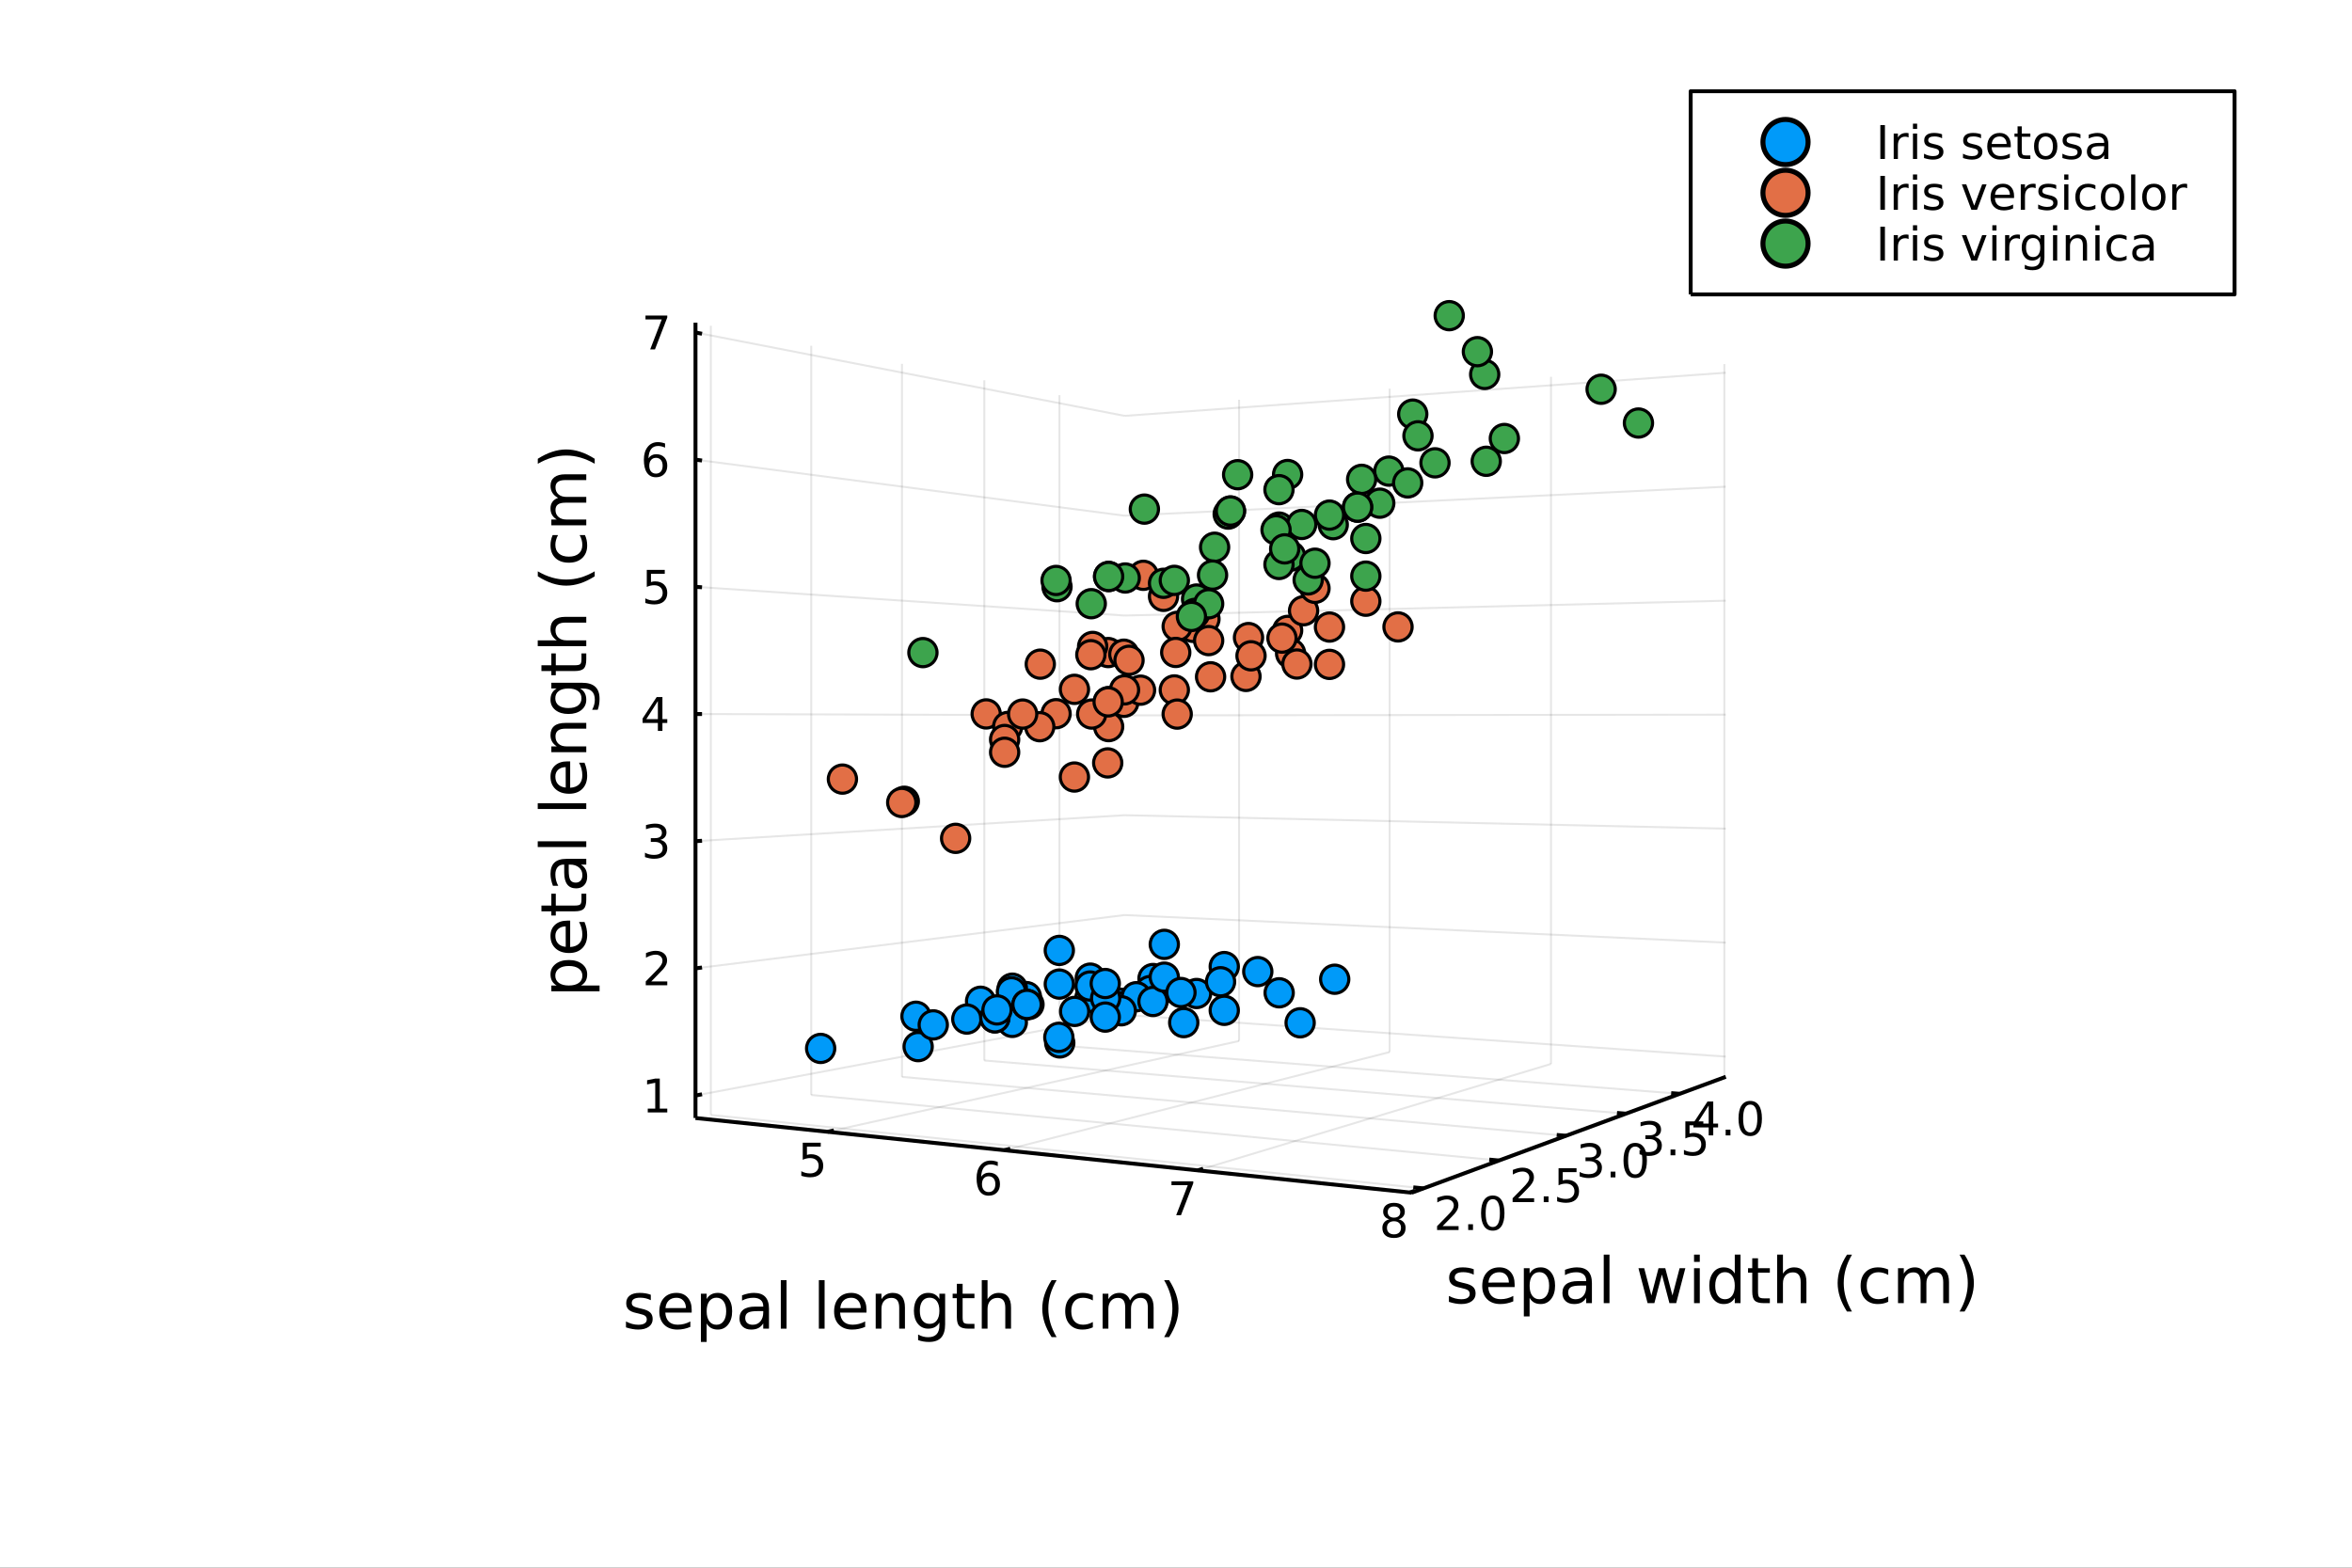 <?xml version="1.0" encoding="utf-8"?>
<svg xmlns="http://www.w3.org/2000/svg" xmlns:xlink="http://www.w3.org/1999/xlink" width="600" height="400" viewBox="0 0 2400 1600">
<rect x="0" y="0" width="2400" height="1600" fill="#333333" stroke="none"/>
<defs>
  <clipPath id="clip970">
    <rect x="0" y="0" width="2400" height="1600"/>
  </clipPath>
</defs>
<path clip-path="url(#clip970)" d="
M0 1600 L2400 1600 L2400 0 L0 0  Z
  " fill="#ffffff" fill-rule="evenodd" fill-opacity="1"/>
<defs>
  <clipPath id="clip971">
    <rect x="480" y="0" width="1681" height="1600"/>
  </clipPath>
</defs>
<defs>
  <clipPath id="clip972">
    <rect x="175" y="47" width="2178" height="1377"/>
  </clipPath>
</defs>
<path clip-path="url(#clip972)" d="
M-2506.98 2785.02 L-2506.98 2146.87 L-2277.53 2215.46 L-1955.96 2179.97 L-1955.96 2751.93 L-2123.92 2844.93 L-2506.98 2785.02  Z
  " fill="#ffffff" fill-rule="evenodd" fill-opacity="1"/>
<polyline clip-path="url(#clip972)" style="stroke:#000000; stroke-linecap:butt; stroke-linejoin:round; stroke-width:2; stroke-opacity:0.1; fill:none" points="
  844.485,1155.13 1264.34,1062.44 
  "/>
<polyline clip-path="url(#clip972)" style="stroke:#000000; stroke-linecap:butt; stroke-linejoin:round; stroke-width:2; stroke-opacity:0.1; fill:none" points="
  1264.34,1062.44 1264.34,407.989 
  "/>
<polyline clip-path="url(#clip972)" style="stroke:#000000; stroke-linecap:butt; stroke-linejoin:round; stroke-width:2; stroke-opacity:0.1; fill:none" points="
  1024.83,1173.93 1418,1073.74 
  "/>
<polyline clip-path="url(#clip972)" style="stroke:#000000; stroke-linecap:butt; stroke-linejoin:round; stroke-width:2; stroke-opacity:0.1; fill:none" points="
  1418,1073.74 1418,396.682 
  "/>
<polyline clip-path="url(#clip972)" style="stroke:#000000; stroke-linecap:butt; stroke-linejoin:round; stroke-width:2; stroke-opacity:0.1; fill:none" points="
  1222.08,1194.5 1582.66,1085.86 
  "/>
<polyline clip-path="url(#clip972)" style="stroke:#000000; stroke-linecap:butt; stroke-linejoin:round; stroke-width:2; stroke-opacity:0.1; fill:none" points="
  1582.66,1085.86 1582.66,384.567 
  "/>
<polyline clip-path="url(#clip972)" style="stroke:#000000; stroke-linecap:butt; stroke-linejoin:round; stroke-width:2; stroke-opacity:0.1; fill:none" points="
  1438.73,1217.09 1759.55,1098.87 
  "/>
<polyline clip-path="url(#clip972)" style="stroke:#000000; stroke-linecap:butt; stroke-linejoin:round; stroke-width:2; stroke-opacity:0.1; fill:none" points="
  1759.55,1098.87 1759.55,371.552 
  "/>
<polyline clip-path="url(#clip970)" style="stroke:#000000; stroke-linecap:butt; stroke-linejoin:round; stroke-width:4; stroke-opacity:1; fill:none" points="
  709.682,1141.07 1440.55,1217.28 
  "/>
<polyline clip-path="url(#clip970)" style="stroke:#000000; stroke-linecap:butt; stroke-linejoin:round; stroke-width:4; stroke-opacity:1; fill:none" points="
  844.485,1155.13 850.928,1153.71 
  "/>
<polyline clip-path="url(#clip970)" style="stroke:#000000; stroke-linecap:butt; stroke-linejoin:round; stroke-width:4; stroke-opacity:1; fill:none" points="
  1024.83,1173.93 1030.92,1172.38 
  "/>
<polyline clip-path="url(#clip970)" style="stroke:#000000; stroke-linecap:butt; stroke-linejoin:round; stroke-width:4; stroke-opacity:1; fill:none" points="
  1222.08,1194.5 1227.72,1192.8 
  "/>
<polyline clip-path="url(#clip970)" style="stroke:#000000; stroke-linecap:butt; stroke-linejoin:round; stroke-width:4; stroke-opacity:1; fill:none" points="
  1438.73,1217.09 1443.81,1215.22 
  "/>
<path clip-path="url(#clip970)" d="M819.132 1166.3 L837.488 1166.3 L837.488 1170.24 L823.414 1170.24 L823.414 1178.71 Q824.433 1178.36 825.451 1178.2 Q826.47 1178.02 827.488 1178.02 Q833.275 1178.02 836.655 1181.19 Q840.035 1184.36 840.035 1189.78 Q840.035 1195.35 836.562 1198.46 Q833.09 1201.54 826.771 1201.54 Q824.595 1201.54 822.326 1201.16 Q820.081 1200.79 817.674 1200.05 L817.674 1195.35 Q819.757 1196.49 821.979 1197.04 Q824.201 1197.6 826.678 1197.6 Q830.683 1197.6 833.021 1195.49 Q835.359 1193.39 835.359 1189.78 Q835.359 1186.16 833.021 1184.06 Q830.683 1181.95 826.678 1181.95 Q824.803 1181.95 822.928 1182.37 Q821.076 1182.79 819.132 1183.66 L819.132 1166.3 Z" fill="#000000" fill-rule="evenodd" fill-opacity="1" /><path clip-path="url(#clip970)" d="M1008.85 1200.52 Q1005.7 1200.52 1003.85 1202.68 Q1002.02 1204.83 1002.02 1208.58 Q1002.02 1212.31 1003.85 1214.48 Q1005.7 1216.63 1008.85 1216.63 Q1012 1216.63 1013.83 1214.48 Q1015.68 1212.31 1015.68 1208.58 Q1015.68 1204.83 1013.83 1202.68 Q1012 1200.52 1008.85 1200.52 M1018.13 1185.87 L1018.13 1190.13 Q1016.37 1189.3 1014.57 1188.86 Q1012.78 1188.42 1011.03 1188.42 Q1006.4 1188.42 1003.94 1191.54 Q1001.51 1194.67 1001.16 1200.99 Q1002.53 1198.97 1004.59 1197.91 Q1006.65 1196.82 1009.13 1196.82 Q1014.34 1196.82 1017.34 1199.99 Q1020.38 1203.14 1020.38 1208.58 Q1020.38 1213.9 1017.23 1217.12 Q1014.08 1220.34 1008.85 1220.34 Q1002.85 1220.34 999.683 1215.75 Q996.511 1211.15 996.511 1202.42 Q996.511 1194.23 1000.4 1189.37 Q1004.29 1184.48 1010.84 1184.48 Q1012.6 1184.48 1014.38 1184.83 Q1016.19 1185.18 1018.13 1185.87 Z" fill="#000000" fill-rule="evenodd" fill-opacity="1" /><path clip-path="url(#clip970)" d="M1195.4 1205.67 L1217.63 1205.67 L1217.63 1207.66 L1205.08 1240.23 L1200.2 1240.23 L1212 1209.61 L1195.4 1209.61 L1195.4 1205.67 Z" fill="#000000" fill-rule="evenodd" fill-opacity="1" /><path clip-path="url(#clip970)" d="M1422.43 1246.41 Q1419.09 1246.41 1417.17 1248.19 Q1415.27 1249.97 1415.27 1253.1 Q1415.27 1256.22 1417.17 1258.01 Q1419.09 1259.79 1422.43 1259.79 Q1425.76 1259.79 1427.68 1258.01 Q1429.6 1256.2 1429.6 1253.1 Q1429.6 1249.97 1427.68 1248.19 Q1425.78 1246.41 1422.43 1246.41 M1417.75 1244.42 Q1414.74 1243.68 1413.05 1241.62 Q1411.39 1239.56 1411.39 1236.6 Q1411.39 1232.45 1414.33 1230.04 Q1417.29 1227.64 1422.43 1227.64 Q1427.59 1227.64 1430.53 1230.04 Q1433.47 1232.45 1433.47 1236.6 Q1433.47 1239.56 1431.78 1241.62 Q1430.11 1243.68 1427.13 1244.42 Q1430.51 1245.21 1432.38 1247.5 Q1434.28 1249.79 1434.28 1253.1 Q1434.28 1258.12 1431.2 1260.81 Q1428.15 1263.49 1422.43 1263.49 Q1416.71 1263.49 1413.63 1260.81 Q1410.58 1258.12 1410.58 1253.1 Q1410.58 1249.79 1412.47 1247.5 Q1414.37 1245.21 1417.75 1244.42 M1416.04 1237.03 Q1416.04 1239.72 1417.71 1241.22 Q1419.4 1242.73 1422.43 1242.73 Q1425.44 1242.73 1427.13 1241.22 Q1428.84 1239.72 1428.84 1237.03 Q1428.84 1234.35 1427.13 1232.85 Q1425.44 1231.34 1422.43 1231.34 Q1419.4 1231.34 1417.71 1232.85 Q1416.04 1234.35 1416.04 1237.03 Z" fill="#000000" fill-rule="evenodd" fill-opacity="1" /><path clip-path="url(#clip970)" d="M664.08 1321.45 L664.08 1326.99 Q661.597 1325.72 658.923 1325.08 Q656.25 1324.44 653.385 1324.44 Q649.025 1324.44 646.828 1325.78 Q644.664 1327.12 644.664 1329.79 Q644.664 1331.83 646.224 1333.01 Q647.783 1334.15 652.494 1335.2 L654.499 1335.65 Q660.738 1336.98 663.347 1339.44 Q665.989 1341.85 665.989 1346.22 Q665.989 1351.18 662.043 1354.08 Q658.128 1356.97 651.253 1356.97 Q648.388 1356.97 645.269 1356.4 Q642.182 1355.86 638.744 1354.75 L638.744 1348.7 Q641.991 1350.38 645.142 1351.24 Q648.293 1352.07 651.38 1352.07 Q655.518 1352.07 657.746 1350.67 Q659.974 1349.24 659.974 1346.66 Q659.974 1344.27 658.35 1343 Q656.759 1341.73 651.316 1340.55 L649.279 1340.07 Q643.837 1338.93 641.418 1336.57 Q638.999 1334.18 638.999 1330.05 Q638.999 1325.02 642.563 1322.28 Q646.128 1319.54 652.685 1319.54 Q655.931 1319.54 658.796 1320.02 Q661.661 1320.5 664.08 1321.45 Z" fill="#000000" fill-rule="evenodd" fill-opacity="1" /><path clip-path="url(#clip970)" d="M705.807 1336.76 L705.807 1339.63 L678.88 1339.63 Q679.262 1345.67 682.508 1348.86 Q685.787 1352.01 691.611 1352.01 Q694.985 1352.01 698.136 1351.18 Q701.319 1350.35 704.438 1348.7 L704.438 1354.24 Q701.287 1355.57 697.977 1356.27 Q694.667 1356.97 691.261 1356.97 Q682.731 1356.97 677.734 1352.01 Q672.769 1347.04 672.769 1338.58 Q672.769 1329.82 677.479 1324.7 Q682.222 1319.54 690.243 1319.54 Q697.436 1319.54 701.605 1324.19 Q705.807 1328.81 705.807 1336.76 M699.95 1335.04 Q699.887 1330.24 697.245 1327.37 Q694.635 1324.51 690.306 1324.51 Q685.405 1324.51 682.445 1327.28 Q679.516 1330.05 679.071 1335.08 L699.95 1335.04 Z" fill="#000000" fill-rule="evenodd" fill-opacity="1" /><path clip-path="url(#clip970)" d="M721.084 1350.7 L721.084 1369.61 L715.196 1369.61 L715.196 1320.4 L721.084 1320.4 L721.084 1325.81 Q722.93 1322.63 725.731 1321.1 Q728.564 1319.54 732.479 1319.54 Q738.972 1319.54 743.014 1324.7 Q747.088 1329.86 747.088 1338.26 Q747.088 1346.66 743.014 1351.82 Q738.972 1356.97 732.479 1356.97 Q728.564 1356.97 725.731 1355.45 Q722.93 1353.89 721.084 1350.7 M741.009 1338.26 Q741.009 1331.8 738.336 1328.14 Q735.694 1324.44 731.047 1324.44 Q726.4 1324.44 723.726 1328.14 Q721.084 1331.8 721.084 1338.26 Q721.084 1344.72 723.726 1348.41 Q726.4 1352.07 731.047 1352.07 Q735.694 1352.07 738.336 1348.41 Q741.009 1344.72 741.009 1338.26 Z" fill="#000000" fill-rule="evenodd" fill-opacity="1" /><path clip-path="url(#clip970)" d="M772.997 1338.13 Q765.899 1338.13 763.162 1339.75 Q760.425 1341.38 760.425 1345.29 Q760.425 1348.41 762.462 1350.26 Q764.53 1352.07 768.063 1352.07 Q772.933 1352.07 775.861 1348.63 Q778.821 1345.16 778.821 1339.44 L778.821 1338.13 L772.997 1338.13 M784.678 1335.71 L784.678 1356.05 L778.821 1356.05 L778.821 1350.64 Q776.816 1353.89 773.824 1355.45 Q770.832 1356.97 766.504 1356.97 Q761.029 1356.97 757.783 1353.92 Q754.568 1350.83 754.568 1345.67 Q754.568 1339.66 758.578 1336.6 Q762.621 1333.55 770.61 1333.55 L778.821 1333.55 L778.821 1332.97 Q778.821 1328.93 776.148 1326.74 Q773.506 1324.51 768.7 1324.51 Q765.644 1324.51 762.748 1325.24 Q759.852 1325.97 757.178 1327.44 L757.178 1322.03 Q760.393 1320.78 763.416 1320.18 Q766.44 1319.54 769.305 1319.54 Q777.039 1319.54 780.858 1323.55 Q784.678 1327.56 784.678 1335.71 Z" fill="#000000" fill-rule="evenodd" fill-opacity="1" /><path clip-path="url(#clip970)" d="M796.741 1306.53 L802.597 1306.53 L802.597 1356.05 L796.741 1356.05 L796.741 1306.53 Z" fill="#000000" fill-rule="evenodd" fill-opacity="1" /><path clip-path="url(#clip970)" d="M835.572 1306.53 L841.428 1306.53 L841.428 1356.05 L835.572 1356.05 L835.572 1306.53 Z" fill="#000000" fill-rule="evenodd" fill-opacity="1" /><path clip-path="url(#clip970)" d="M884.174 1336.76 L884.174 1339.63 L857.247 1339.63 Q857.629 1345.67 860.875 1348.86 Q864.154 1352.01 869.978 1352.01 Q873.352 1352.01 876.503 1351.18 Q879.686 1350.35 882.805 1348.7 L882.805 1354.24 Q879.654 1355.57 876.344 1356.27 Q873.034 1356.97 869.628 1356.97 Q861.098 1356.97 856.101 1352.01 Q851.136 1347.04 851.136 1338.58 Q851.136 1329.82 855.846 1324.7 Q860.589 1319.54 868.61 1319.54 Q875.803 1319.54 879.972 1324.19 Q884.174 1328.81 884.174 1336.76 M878.317 1335.04 Q878.254 1330.24 875.612 1327.37 Q873.002 1324.51 868.673 1324.51 Q863.772 1324.51 860.812 1327.28 Q857.883 1330.05 857.438 1335.08 L878.317 1335.04 Z" fill="#000000" fill-rule="evenodd" fill-opacity="1" /><path clip-path="url(#clip970)" d="M923.418 1334.53 L923.418 1356.05 L917.562 1356.05 L917.562 1334.73 Q917.562 1329.66 915.589 1327.15 Q913.615 1324.64 909.668 1324.64 Q904.926 1324.64 902.189 1327.66 Q899.452 1330.68 899.452 1335.9 L899.452 1356.05 L893.563 1356.05 L893.563 1320.4 L899.452 1320.4 L899.452 1325.94 Q901.552 1322.73 904.385 1321.13 Q907.25 1319.54 910.973 1319.54 Q917.116 1319.54 920.267 1323.36 Q923.418 1327.15 923.418 1334.53 Z" fill="#000000" fill-rule="evenodd" fill-opacity="1" /><path clip-path="url(#clip970)" d="M958.557 1337.81 Q958.557 1331.45 955.915 1327.95 Q953.305 1324.44 948.563 1324.44 Q943.852 1324.44 941.211 1327.95 Q938.601 1331.45 938.601 1337.81 Q938.601 1344.15 941.211 1347.65 Q943.852 1351.15 948.563 1351.15 Q953.305 1351.15 955.915 1347.65 Q958.557 1344.15 958.557 1337.81 M964.414 1351.63 Q964.414 1360.73 960.371 1365.15 Q956.329 1369.61 947.99 1369.61 Q944.903 1369.61 942.165 1369.13 Q939.428 1368.69 936.85 1367.73 L936.85 1362.03 Q939.428 1363.43 941.943 1364.1 Q944.457 1364.77 947.067 1364.77 Q952.828 1364.77 955.693 1361.75 Q958.557 1358.76 958.557 1352.68 L958.557 1349.78 Q956.743 1352.93 953.91 1354.49 Q951.077 1356.05 947.131 1356.05 Q940.574 1356.05 936.564 1351.05 Q932.553 1346.06 932.553 1337.81 Q932.553 1329.54 936.564 1324.54 Q940.574 1319.54 947.131 1319.54 Q951.077 1319.54 953.91 1321.1 Q956.743 1322.66 958.557 1325.81 L958.557 1320.4 L964.414 1320.4 L964.414 1351.63 Z" fill="#000000" fill-rule="evenodd" fill-opacity="1" /><path clip-path="url(#clip970)" d="M982.269 1310.28 L982.269 1320.4 L994.332 1320.4 L994.332 1324.95 L982.269 1324.95 L982.269 1344.31 Q982.269 1348.67 983.447 1349.91 Q984.657 1351.15 988.317 1351.15 L994.332 1351.15 L994.332 1356.05 L988.317 1356.05 Q981.537 1356.05 978.959 1353.54 Q976.381 1350.99 976.381 1344.31 L976.381 1324.95 L972.084 1324.95 L972.084 1320.4 L976.381 1320.4 L976.381 1310.28 L982.269 1310.28 Z" fill="#000000" fill-rule="evenodd" fill-opacity="1" /><path clip-path="url(#clip970)" d="M1031.67 1334.53 L1031.67 1356.05 L1025.81 1356.05 L1025.81 1334.73 Q1025.81 1329.66 1023.84 1327.15 Q1021.86 1324.64 1017.92 1324.64 Q1013.17 1324.64 1010.44 1327.66 Q1007.7 1330.68 1007.7 1335.9 L1007.7 1356.05 L1001.81 1356.05 L1001.81 1306.53 L1007.7 1306.53 L1007.7 1325.94 Q1009.8 1322.73 1012.63 1321.13 Q1015.5 1319.54 1019.22 1319.54 Q1025.37 1319.54 1028.52 1323.36 Q1031.67 1327.15 1031.67 1334.53 Z" fill="#000000" fill-rule="evenodd" fill-opacity="1" /><path clip-path="url(#clip970)" d="M1078.14 1306.59 Q1073.87 1313.91 1071.8 1321.07 Q1069.73 1328.23 1069.73 1335.58 Q1069.73 1342.94 1071.8 1350.16 Q1073.9 1357.36 1078.14 1364.64 L1073.04 1364.64 Q1068.27 1357.16 1065.88 1349.94 Q1063.53 1342.71 1063.53 1335.58 Q1063.53 1328.49 1065.88 1321.29 Q1068.24 1314.1 1073.04 1306.59 L1078.14 1306.59 Z" fill="#000000" fill-rule="evenodd" fill-opacity="1" /><path clip-path="url(#clip970)" d="M1115.15 1321.77 L1115.15 1327.25 Q1112.67 1325.88 1110.16 1325.21 Q1107.67 1324.51 1105.13 1324.51 Q1099.43 1324.51 1096.28 1328.14 Q1093.13 1331.73 1093.13 1338.26 Q1093.13 1344.78 1096.28 1348.41 Q1099.43 1352.01 1105.13 1352.01 Q1107.67 1352.01 1110.16 1351.34 Q1112.67 1350.64 1115.15 1349.27 L1115.15 1354.68 Q1112.7 1355.83 1110.06 1356.4 Q1107.45 1356.97 1104.49 1356.97 Q1096.44 1356.97 1091.7 1351.91 Q1086.95 1346.85 1086.95 1338.26 Q1086.95 1329.54 1091.73 1324.54 Q1096.53 1319.54 1104.87 1319.54 Q1107.58 1319.54 1110.16 1320.12 Q1112.73 1320.66 1115.15 1321.77 Z" fill="#000000" fill-rule="evenodd" fill-opacity="1" /><path clip-path="url(#clip970)" d="M1153.09 1327.25 Q1155.29 1323.3 1158.34 1321.42 Q1161.4 1319.54 1165.54 1319.54 Q1171.11 1319.54 1174.13 1323.46 Q1177.16 1327.34 1177.16 1334.53 L1177.16 1356.05 L1171.27 1356.05 L1171.27 1334.73 Q1171.27 1329.6 1169.45 1327.12 Q1167.64 1324.64 1163.91 1324.64 Q1159.36 1324.64 1156.72 1327.66 Q1154.08 1330.68 1154.08 1335.9 L1154.08 1356.05 L1148.19 1356.05 L1148.19 1334.73 Q1148.19 1329.57 1146.38 1327.12 Q1144.56 1324.64 1140.78 1324.64 Q1136.29 1324.64 1133.65 1327.69 Q1131 1330.71 1131 1335.9 L1131 1356.05 L1125.12 1356.05 L1125.12 1320.4 L1131 1320.4 L1131 1325.94 Q1133.01 1322.66 1135.81 1321.1 Q1138.61 1319.54 1142.46 1319.54 Q1146.35 1319.54 1149.05 1321.52 Q1151.79 1323.49 1153.09 1327.25 Z" fill="#000000" fill-rule="evenodd" fill-opacity="1" /><path clip-path="url(#clip970)" d="M1187.91 1306.59 L1193.01 1306.59 Q1197.78 1314.1 1200.14 1321.29 Q1202.52 1328.49 1202.52 1335.58 Q1202.52 1342.71 1200.14 1349.94 Q1197.78 1357.16 1193.01 1364.64 L1187.91 1364.64 Q1192.15 1357.36 1194.22 1350.16 Q1196.32 1342.94 1196.32 1335.58 Q1196.32 1328.23 1194.22 1321.07 Q1192.15 1313.91 1187.91 1306.59 Z" fill="#000000" fill-rule="evenodd" fill-opacity="1" /><polyline clip-path="url(#clip972)" style="stroke:#000000; stroke-linecap:butt; stroke-linejoin:round; stroke-width:2; stroke-opacity:0.1; fill:none" points="
  1452.46,1212.88 725.343,1137.95 
  "/>
<polyline clip-path="url(#clip972)" style="stroke:#000000; stroke-linecap:butt; stroke-linejoin:round; stroke-width:2; stroke-opacity:0.1; fill:none" points="
  725.343,1137.95 725.343,332.47 
  "/>
<polyline clip-path="url(#clip972)" style="stroke:#000000; stroke-linecap:butt; stroke-linejoin:round; stroke-width:2; stroke-opacity:0.1; fill:none" points="
  1529.53,1184.43 827.796,1117.54 
  "/>
<polyline clip-path="url(#clip972)" style="stroke:#000000; stroke-linecap:butt; stroke-linejoin:round; stroke-width:2; stroke-opacity:0.1; fill:none" points="
  827.796,1117.54 827.796,352.885 
  "/>
<polyline clip-path="url(#clip972)" style="stroke:#000000; stroke-linecap:butt; stroke-linejoin:round; stroke-width:2; stroke-opacity:0.1; fill:none" points="
  1597.94,1159.18 920.363,1099.09 
  "/>
<polyline clip-path="url(#clip972)" style="stroke:#000000; stroke-linecap:butt; stroke-linejoin:round; stroke-width:2; stroke-opacity:0.1; fill:none" points="
  920.363,1099.09 920.363,371.331 
  "/>
<polyline clip-path="url(#clip972)" style="stroke:#000000; stroke-linecap:butt; stroke-linejoin:round; stroke-width:2; stroke-opacity:0.1; fill:none" points="
  1659.06,1136.62 1004.41,1082.35 
  "/>
<polyline clip-path="url(#clip972)" style="stroke:#000000; stroke-linecap:butt; stroke-linejoin:round; stroke-width:2; stroke-opacity:0.1; fill:none" points="
  1004.41,1082.35 1004.41,388.079 
  "/>
<polyline clip-path="url(#clip972)" style="stroke:#000000; stroke-linecap:butt; stroke-linejoin:round; stroke-width:2; stroke-opacity:0.1; fill:none" points="
  1714.01,1116.33 1081.06,1067.07 
  "/>
<polyline clip-path="url(#clip972)" style="stroke:#000000; stroke-linecap:butt; stroke-linejoin:round; stroke-width:2; stroke-opacity:0.1; fill:none" points="
  1081.06,1067.07 1081.06,403.352 
  "/>
<polyline clip-path="url(#clip970)" style="stroke:#000000; stroke-linecap:butt; stroke-linejoin:round; stroke-width:4; stroke-opacity:1; fill:none" points="
  1440.55,1217.28 1761.02,1098.98 
  "/>
<polyline clip-path="url(#clip970)" style="stroke:#000000; stroke-linecap:butt; stroke-linejoin:round; stroke-width:4; stroke-opacity:1; fill:none" points="
  1452.46,1212.88 1442.13,1211.82 
  "/>
<polyline clip-path="url(#clip970)" style="stroke:#000000; stroke-linecap:butt; stroke-linejoin:round; stroke-width:4; stroke-opacity:1; fill:none" points="
  1529.53,1184.43 1519.66,1183.49 
  "/>
<polyline clip-path="url(#clip970)" style="stroke:#000000; stroke-linecap:butt; stroke-linejoin:round; stroke-width:4; stroke-opacity:1; fill:none" points="
  1597.94,1159.18 1588.48,1158.34 
  "/>
<polyline clip-path="url(#clip970)" style="stroke:#000000; stroke-linecap:butt; stroke-linejoin:round; stroke-width:4; stroke-opacity:1; fill:none" points="
  1659.06,1136.62 1649.99,1135.86 
  "/>
<polyline clip-path="url(#clip970)" style="stroke:#000000; stroke-linecap:butt; stroke-linejoin:round; stroke-width:4; stroke-opacity:1; fill:none" points="
  1714.01,1116.33 1705.3,1115.65 
  "/>
<path clip-path="url(#clip970)" d="M1472.03 1251.42 L1488.35 1251.42 L1488.35 1255.36 L1466.41 1255.36 L1466.41 1251.42 Q1469.07 1248.67 1473.65 1244.04 Q1478.26 1239.38 1479.44 1238.04 Q1481.69 1235.52 1482.57 1233.78 Q1483.47 1232.02 1483.47 1230.33 Q1483.47 1227.58 1481.53 1225.84 Q1479.6 1224.11 1476.5 1224.11 Q1474.3 1224.11 1471.85 1224.87 Q1469.42 1225.63 1466.64 1227.19 L1466.64 1222.46 Q1469.46 1221.33 1471.92 1220.75 Q1474.37 1220.17 1476.41 1220.17 Q1481.78 1220.17 1484.97 1222.86 Q1488.17 1225.54 1488.17 1230.03 Q1488.17 1232.16 1487.36 1234.08 Q1486.57 1235.98 1484.46 1238.57 Q1483.89 1239.25 1480.78 1242.46 Q1477.68 1245.66 1472.03 1251.42 Z" fill="#000000" fill-rule="evenodd" fill-opacity="1" /><path clip-path="url(#clip970)" d="M1498.17 1249.48 L1503.05 1249.48 L1503.05 1255.36 L1498.17 1255.36 L1498.17 1249.48 Z" fill="#000000" fill-rule="evenodd" fill-opacity="1" /><path clip-path="url(#clip970)" d="M1523.24 1223.88 Q1519.63 1223.88 1517.8 1227.44 Q1515.99 1230.98 1515.99 1238.11 Q1515.99 1245.22 1517.8 1248.78 Q1519.63 1252.32 1523.24 1252.32 Q1526.87 1252.32 1528.68 1248.78 Q1530.51 1245.22 1530.51 1238.11 Q1530.51 1230.98 1528.68 1227.44 Q1526.87 1223.88 1523.24 1223.88 M1523.24 1220.17 Q1529.05 1220.17 1532.1 1224.78 Q1535.18 1229.36 1535.18 1238.11 Q1535.18 1246.84 1532.1 1251.44 Q1529.05 1256.03 1523.24 1256.03 Q1517.43 1256.03 1514.35 1251.44 Q1511.29 1246.84 1511.29 1238.11 Q1511.29 1229.36 1514.35 1224.78 Q1517.43 1220.17 1523.24 1220.17 Z" fill="#000000" fill-rule="evenodd" fill-opacity="1" /><path clip-path="url(#clip970)" d="M1549.11 1222.97 L1565.43 1222.97 L1565.43 1226.91 L1543.48 1226.91 L1543.48 1222.97 Q1546.14 1220.22 1550.73 1215.59 Q1555.33 1210.93 1556.51 1209.59 Q1558.76 1207.07 1559.64 1205.33 Q1560.54 1203.57 1560.54 1201.88 Q1560.54 1199.13 1558.6 1197.39 Q1556.68 1195.66 1553.57 1195.66 Q1551.37 1195.66 1548.92 1196.42 Q1546.49 1197.18 1543.71 1198.74 L1543.71 1194.01 Q1546.54 1192.88 1548.99 1192.3 Q1551.44 1191.72 1553.48 1191.72 Q1558.85 1191.72 1562.05 1194.41 Q1565.24 1197.09 1565.24 1201.58 Q1565.24 1203.71 1564.43 1205.63 Q1563.64 1207.53 1561.54 1210.12 Q1560.96 1210.8 1557.86 1214.01 Q1554.75 1217.21 1549.11 1222.97 Z" fill="#000000" fill-rule="evenodd" fill-opacity="1" /><path clip-path="url(#clip970)" d="M1575.24 1221.03 L1580.12 1221.03 L1580.12 1226.91 L1575.24 1226.91 L1575.24 1221.03 Z" fill="#000000" fill-rule="evenodd" fill-opacity="1" /><path clip-path="url(#clip970)" d="M1590.36 1192.35 L1608.71 1192.35 L1608.71 1196.28 L1594.64 1196.28 L1594.64 1204.75 Q1595.66 1204.41 1596.67 1204.24 Q1597.69 1204.06 1598.71 1204.06 Q1604.5 1204.06 1607.88 1207.23 Q1611.26 1210.4 1611.26 1215.82 Q1611.26 1221.4 1607.79 1224.5 Q1604.31 1227.58 1597.99 1227.58 Q1595.82 1227.58 1593.55 1227.21 Q1591.3 1226.84 1588.9 1226.1 L1588.9 1221.4 Q1590.98 1222.53 1593.2 1223.09 Q1595.42 1223.64 1597.9 1223.64 Q1601.91 1223.64 1604.24 1221.54 Q1606.58 1219.43 1606.58 1215.82 Q1606.58 1212.21 1604.24 1210.1 Q1601.91 1207.99 1597.9 1207.99 Q1596.03 1207.99 1594.15 1208.41 Q1592.3 1208.83 1590.36 1209.71 L1590.36 1192.35 Z" fill="#000000" fill-rule="evenodd" fill-opacity="1" /><path clip-path="url(#clip970)" d="M1627.51 1183.02 Q1630.87 1183.74 1632.74 1186.01 Q1634.64 1188.28 1634.64 1191.61 Q1634.64 1196.72 1631.12 1199.53 Q1627.6 1202.33 1621.12 1202.33 Q1618.95 1202.33 1616.63 1201.89 Q1614.34 1201.47 1611.89 1200.61 L1611.89 1196.1 Q1613.83 1197.23 1616.15 1197.81 Q1618.46 1198.39 1620.98 1198.39 Q1625.38 1198.39 1627.67 1196.65 Q1629.99 1194.92 1629.99 1191.61 Q1629.99 1188.55 1627.84 1186.84 Q1625.71 1185.1 1621.89 1185.1 L1617.86 1185.1 L1617.86 1181.26 L1622.07 1181.26 Q1625.52 1181.26 1627.35 1179.9 Q1629.18 1178.51 1629.18 1175.91 Q1629.18 1173.25 1627.28 1171.84 Q1625.41 1170.41 1621.89 1170.41 Q1619.97 1170.41 1617.77 1170.82 Q1615.57 1171.24 1612.93 1172.12 L1612.93 1167.95 Q1615.59 1167.21 1617.91 1166.84 Q1620.24 1166.47 1622.3 1166.47 Q1627.63 1166.47 1630.73 1168.9 Q1633.83 1171.31 1633.83 1175.43 Q1633.83 1178.3 1632.19 1180.29 Q1630.54 1182.26 1627.51 1183.02 Z" fill="#000000" fill-rule="evenodd" fill-opacity="1" /><path clip-path="url(#clip970)" d="M1643.51 1195.78 L1648.39 1195.78 L1648.39 1201.65 L1643.51 1201.65 L1643.51 1195.78 Z" fill="#000000" fill-rule="evenodd" fill-opacity="1" /><path clip-path="url(#clip970)" d="M1668.58 1170.17 Q1664.97 1170.17 1663.14 1173.74 Q1661.33 1177.28 1661.33 1184.41 Q1661.33 1191.52 1663.14 1195.08 Q1664.97 1198.62 1668.58 1198.62 Q1672.21 1198.62 1674.02 1195.08 Q1675.85 1191.52 1675.85 1184.41 Q1675.85 1177.28 1674.02 1173.74 Q1672.21 1170.17 1668.58 1170.17 M1668.58 1166.47 Q1674.39 1166.47 1677.44 1171.08 Q1680.52 1175.66 1680.52 1184.41 Q1680.52 1193.14 1677.44 1197.74 Q1674.39 1202.33 1668.58 1202.33 Q1662.77 1202.33 1659.69 1197.74 Q1656.63 1193.14 1656.63 1184.41 Q1656.63 1175.66 1659.69 1171.08 Q1662.77 1166.47 1668.58 1166.47 Z" fill="#000000" fill-rule="evenodd" fill-opacity="1" /><path clip-path="url(#clip970)" d="M1688.64 1160.46 Q1691.99 1161.17 1693.87 1163.44 Q1695.77 1165.71 1695.77 1169.04 Q1695.77 1174.16 1692.25 1176.96 Q1688.73 1179.76 1682.25 1179.76 Q1680.07 1179.76 1677.76 1179.32 Q1675.47 1178.91 1673.01 1178.05 L1673.01 1173.54 Q1674.96 1174.67 1677.27 1175.25 Q1679.59 1175.83 1682.11 1175.83 Q1686.51 1175.83 1688.8 1174.09 Q1691.11 1172.36 1691.11 1169.04 Q1691.11 1165.99 1688.96 1164.28 Q1686.83 1162.54 1683.01 1162.54 L1678.98 1162.54 L1678.98 1158.7 L1683.2 1158.7 Q1686.65 1158.7 1688.48 1157.33 Q1690.3 1155.94 1690.3 1153.35 Q1690.3 1150.69 1688.41 1149.28 Q1686.53 1147.84 1683.01 1147.84 Q1681.09 1147.84 1678.89 1148.26 Q1676.69 1148.67 1674.05 1149.55 L1674.05 1145.39 Q1676.72 1144.65 1679.03 1144.28 Q1681.37 1143.91 1683.43 1143.91 Q1688.75 1143.91 1691.86 1146.34 Q1694.96 1148.74 1694.96 1152.86 Q1694.96 1155.73 1693.31 1157.73 Q1691.67 1159.69 1688.64 1160.46 Z" fill="#000000" fill-rule="evenodd" fill-opacity="1" /><path clip-path="url(#clip970)" d="M1704.63 1173.21 L1709.52 1173.21 L1709.52 1179.09 L1704.63 1179.09 L1704.63 1173.21 Z" fill="#000000" fill-rule="evenodd" fill-opacity="1" /><path clip-path="url(#clip970)" d="M1719.75 1144.53 L1738.1 1144.53 L1738.1 1148.47 L1724.03 1148.47 L1724.03 1156.94 Q1725.05 1156.59 1726.07 1156.43 Q1727.09 1156.24 1728.1 1156.24 Q1733.89 1156.24 1737.27 1159.42 Q1740.65 1162.59 1740.65 1168 Q1740.65 1173.58 1737.18 1176.68 Q1733.71 1179.76 1727.39 1179.76 Q1725.21 1179.76 1722.94 1179.39 Q1720.7 1179.02 1718.29 1178.28 L1718.29 1173.58 Q1720.37 1174.72 1722.6 1175.27 Q1724.82 1175.83 1727.29 1175.83 Q1731.3 1175.83 1733.64 1173.72 Q1735.98 1171.61 1735.98 1168 Q1735.98 1164.39 1733.64 1162.29 Q1731.3 1160.18 1727.29 1160.18 Q1725.42 1160.18 1723.54 1160.6 Q1721.69 1161.01 1719.75 1161.89 L1719.75 1144.53 Z" fill="#000000" fill-rule="evenodd" fill-opacity="1" /><path clip-path="url(#clip970)" d="M1743.56 1128.32 L1731.76 1146.77 L1743.56 1146.77 L1743.56 1128.32 M1742.34 1124.25 L1748.21 1124.25 L1748.21 1146.77 L1753.15 1146.77 L1753.15 1150.66 L1748.21 1150.66 L1748.21 1158.81 L1743.56 1158.81 L1743.56 1150.66 L1727.96 1150.66 L1727.96 1146.15 L1742.34 1124.25 Z" fill="#000000" fill-rule="evenodd" fill-opacity="1" /><path clip-path="url(#clip970)" d="M1760.88 1152.93 L1765.76 1152.93 L1765.76 1158.81 L1760.88 1158.81 L1760.88 1152.93 Z" fill="#000000" fill-rule="evenodd" fill-opacity="1" /><path clip-path="url(#clip970)" d="M1785.95 1127.33 Q1782.34 1127.33 1780.51 1130.89 Q1778.7 1134.43 1778.7 1141.56 Q1778.7 1148.67 1780.51 1152.23 Q1782.34 1155.78 1785.95 1155.78 Q1789.58 1155.78 1791.39 1152.23 Q1793.21 1148.67 1793.21 1141.56 Q1793.21 1134.43 1791.39 1130.89 Q1789.58 1127.33 1785.95 1127.33 M1785.95 1123.62 Q1791.76 1123.62 1794.81 1128.23 Q1797.89 1132.81 1797.89 1141.56 Q1797.89 1150.29 1794.81 1154.9 Q1791.76 1159.48 1785.95 1159.48 Q1780.14 1159.48 1777.06 1154.9 Q1774 1150.29 1774 1141.56 Q1774 1132.81 1777.06 1128.23 Q1780.14 1123.62 1785.95 1123.62 Z" fill="#000000" fill-rule="evenodd" fill-opacity="1" /><path clip-path="url(#clip970)" d="M1503.81 1295.4 L1503.81 1300.94 Q1501.33 1299.67 1498.66 1299.03 Q1495.98 1298.39 1493.12 1298.39 Q1488.76 1298.39 1486.56 1299.73 Q1484.4 1301.07 1484.4 1303.74 Q1484.4 1305.78 1485.96 1306.96 Q1487.52 1308.1 1492.23 1309.15 L1494.23 1309.6 Q1500.47 1310.93 1503.08 1313.39 Q1505.72 1315.8 1505.72 1320.17 Q1505.72 1325.13 1501.77 1328.03 Q1497.86 1330.92 1490.98 1330.92 Q1488.12 1330.92 1485 1330.35 Q1481.91 1329.81 1478.48 1328.7 L1478.48 1322.65 Q1481.72 1324.33 1484.87 1325.19 Q1488.02 1326.02 1491.11 1326.02 Q1495.25 1326.02 1497.48 1324.62 Q1499.71 1323.19 1499.71 1320.61 Q1499.71 1318.22 1498.08 1316.95 Q1496.49 1315.68 1491.05 1314.5 L1489.01 1314.02 Q1483.57 1312.88 1481.15 1310.52 Q1478.73 1308.13 1478.73 1304 Q1478.73 1298.97 1482.3 1296.23 Q1485.86 1293.49 1492.42 1293.49 Q1495.66 1293.49 1498.53 1293.97 Q1501.39 1294.45 1503.81 1295.4 Z" fill="#000000" fill-rule="evenodd" fill-opacity="1" /><path clip-path="url(#clip970)" d="M1545.54 1310.71 L1545.54 1313.58 L1518.61 1313.58 Q1518.99 1319.62 1522.24 1322.81 Q1525.52 1325.96 1531.34 1325.96 Q1534.72 1325.96 1537.87 1325.13 Q1541.05 1324.3 1544.17 1322.65 L1544.17 1328.19 Q1541.02 1329.52 1537.71 1330.22 Q1534.4 1330.92 1530.99 1330.92 Q1522.46 1330.92 1517.47 1325.96 Q1512.5 1320.99 1512.5 1312.53 Q1512.5 1303.77 1517.21 1298.65 Q1521.95 1293.49 1529.97 1293.49 Q1537.17 1293.49 1541.34 1298.14 Q1545.54 1302.75 1545.54 1310.71 M1539.68 1308.99 Q1539.62 1304.19 1536.98 1301.32 Q1534.37 1298.46 1530.04 1298.46 Q1525.14 1298.46 1522.18 1301.23 Q1519.25 1304 1518.8 1309.03 L1539.68 1308.99 Z" fill="#000000" fill-rule="evenodd" fill-opacity="1" /><path clip-path="url(#clip970)" d="M1560.82 1324.65 L1560.82 1343.56 L1554.93 1343.56 L1554.93 1294.35 L1560.82 1294.35 L1560.82 1299.76 Q1562.66 1296.58 1565.46 1295.05 Q1568.3 1293.49 1572.21 1293.49 Q1578.7 1293.49 1582.75 1298.65 Q1586.82 1303.81 1586.82 1312.21 Q1586.82 1320.61 1582.75 1325.77 Q1578.7 1330.92 1572.21 1330.92 Q1568.3 1330.92 1565.46 1329.4 Q1562.66 1327.84 1560.82 1324.65 M1580.74 1312.21 Q1580.74 1305.75 1578.07 1302.09 Q1575.43 1298.39 1570.78 1298.39 Q1566.13 1298.39 1563.46 1302.09 Q1560.82 1305.75 1560.82 1312.21 Q1560.82 1318.67 1563.46 1322.36 Q1566.13 1326.02 1570.78 1326.02 Q1575.43 1326.02 1578.07 1322.36 Q1580.74 1318.67 1580.74 1312.21 Z" fill="#000000" fill-rule="evenodd" fill-opacity="1" /><path clip-path="url(#clip970)" d="M1612.73 1312.08 Q1605.63 1312.08 1602.89 1313.7 Q1600.16 1315.33 1600.16 1319.24 Q1600.16 1322.36 1602.19 1324.21 Q1604.26 1326.02 1607.8 1326.02 Q1612.66 1326.02 1615.59 1322.58 Q1618.55 1319.11 1618.55 1313.39 L1618.55 1312.08 L1612.73 1312.08 M1624.41 1309.66 L1624.41 1330 L1618.55 1330 L1618.55 1324.59 Q1616.55 1327.84 1613.56 1329.4 Q1610.56 1330.92 1606.24 1330.92 Q1600.76 1330.92 1597.51 1327.87 Q1594.3 1324.78 1594.3 1319.62 Q1594.3 1313.61 1598.31 1310.55 Q1602.35 1307.5 1610.34 1307.5 L1618.55 1307.5 L1618.55 1306.92 Q1618.55 1302.88 1615.88 1300.69 Q1613.24 1298.46 1608.43 1298.46 Q1605.38 1298.46 1602.48 1299.19 Q1599.58 1299.92 1596.91 1301.39 L1596.91 1295.98 Q1600.12 1294.73 1603.15 1294.13 Q1606.17 1293.49 1609.04 1293.49 Q1616.77 1293.49 1620.59 1297.5 Q1624.41 1301.51 1624.41 1309.66 Z" fill="#000000" fill-rule="evenodd" fill-opacity="1" /><path clip-path="url(#clip970)" d="M1636.47 1280.47 L1642.33 1280.47 L1642.33 1330 L1636.47 1330 L1636.47 1280.47 Z" fill="#000000" fill-rule="evenodd" fill-opacity="1" /><path clip-path="url(#clip970)" d="M1671.9 1294.35 L1677.75 1294.35 L1685.07 1322.17 L1692.36 1294.35 L1699.27 1294.35 L1706.59 1322.17 L1713.88 1294.35 L1719.74 1294.35 L1710.41 1330 L1703.5 1330 L1695.83 1300.78 L1688.13 1330 L1681.22 1330 L1671.9 1294.35 Z" fill="#000000" fill-rule="evenodd" fill-opacity="1" /><path clip-path="url(#clip970)" d="M1728.62 1294.35 L1734.47 1294.35 L1734.47 1330 L1728.62 1330 L1728.62 1294.35 M1728.62 1280.47 L1734.47 1280.47 L1734.47 1287.89 L1728.62 1287.89 L1728.62 1280.47 Z" fill="#000000" fill-rule="evenodd" fill-opacity="1" /><path clip-path="url(#clip970)" d="M1770.18 1299.76 L1770.18 1280.47 L1776.04 1280.47 L1776.04 1330 L1770.18 1330 L1770.18 1324.65 Q1768.34 1327.84 1765.51 1329.4 Q1762.7 1330.92 1758.76 1330.92 Q1752.3 1330.92 1748.22 1325.77 Q1744.18 1320.61 1744.18 1312.21 Q1744.18 1303.81 1748.22 1298.65 Q1752.3 1293.49 1758.76 1293.49 Q1762.7 1293.49 1765.51 1295.05 Q1768.34 1296.58 1770.18 1299.76 M1750.23 1312.21 Q1750.23 1318.67 1752.87 1322.36 Q1755.54 1326.02 1760.19 1326.02 Q1764.84 1326.02 1767.51 1322.36 Q1770.18 1318.67 1770.18 1312.21 Q1770.18 1305.75 1767.51 1302.09 Q1764.84 1298.39 1760.19 1298.39 Q1755.54 1298.39 1752.87 1302.09 Q1750.23 1305.75 1750.23 1312.21 Z" fill="#000000" fill-rule="evenodd" fill-opacity="1" /><path clip-path="url(#clip970)" d="M1793.9 1284.23 L1793.9 1294.35 L1805.96 1294.35 L1805.96 1298.9 L1793.9 1298.9 L1793.9 1318.26 Q1793.9 1322.62 1795.07 1323.86 Q1796.28 1325.1 1799.94 1325.1 L1805.96 1325.1 L1805.96 1330 L1799.94 1330 Q1793.16 1330 1790.59 1327.49 Q1788.01 1324.94 1788.01 1318.26 L1788.01 1298.9 L1783.71 1298.9 L1783.71 1294.35 L1788.01 1294.35 L1788.01 1284.23 L1793.9 1284.23 Z" fill="#000000" fill-rule="evenodd" fill-opacity="1" /><path clip-path="url(#clip970)" d="M1843.29 1308.48 L1843.29 1330 L1837.44 1330 L1837.44 1308.68 Q1837.44 1303.61 1835.46 1301.1 Q1833.49 1298.59 1829.54 1298.59 Q1824.8 1298.59 1822.06 1301.61 Q1819.33 1304.63 1819.33 1309.85 L1819.33 1330 L1813.44 1330 L1813.44 1280.47 L1819.33 1280.47 L1819.33 1299.89 Q1821.43 1296.68 1824.26 1295.08 Q1827.13 1293.49 1830.85 1293.49 Q1836.99 1293.49 1840.14 1297.31 Q1843.29 1301.1 1843.29 1308.48 Z" fill="#000000" fill-rule="evenodd" fill-opacity="1" /><path clip-path="url(#clip970)" d="M1889.76 1280.54 Q1885.5 1287.86 1883.43 1295.02 Q1881.36 1302.18 1881.36 1309.53 Q1881.36 1316.89 1883.43 1324.11 Q1885.53 1331.31 1889.76 1338.59 L1884.67 1338.59 Q1879.9 1331.11 1877.51 1323.89 Q1875.15 1316.66 1875.15 1309.53 Q1875.15 1302.44 1877.51 1295.24 Q1879.87 1288.05 1884.67 1280.54 L1889.76 1280.54 Z" fill="#000000" fill-rule="evenodd" fill-opacity="1" /><path clip-path="url(#clip970)" d="M1926.78 1295.72 L1926.78 1301.2 Q1924.3 1299.83 1921.78 1299.16 Q1919.3 1298.46 1916.75 1298.46 Q1911.06 1298.46 1907.91 1302.09 Q1904.76 1305.68 1904.76 1312.21 Q1904.76 1318.73 1907.91 1322.36 Q1911.06 1325.96 1916.75 1325.96 Q1919.3 1325.96 1921.78 1325.29 Q1924.3 1324.59 1926.78 1323.22 L1926.78 1328.63 Q1924.33 1329.78 1921.69 1330.35 Q1919.08 1330.92 1916.12 1330.92 Q1908.07 1330.92 1903.32 1325.86 Q1898.58 1320.8 1898.58 1312.21 Q1898.58 1303.49 1903.35 1298.49 Q1908.16 1293.49 1916.5 1293.49 Q1919.21 1293.49 1921.78 1294.07 Q1924.36 1294.61 1926.78 1295.72 Z" fill="#000000" fill-rule="evenodd" fill-opacity="1" /><path clip-path="url(#clip970)" d="M1964.72 1301.2 Q1966.92 1297.25 1969.97 1295.37 Q1973.03 1293.49 1977.17 1293.49 Q1982.74 1293.49 1985.76 1297.41 Q1988.78 1301.29 1988.78 1308.48 L1988.78 1330 L1982.89 1330 L1982.89 1308.68 Q1982.89 1303.55 1981.08 1301.07 Q1979.27 1298.59 1975.54 1298.59 Q1970.99 1298.59 1968.35 1301.61 Q1965.71 1304.63 1965.71 1309.85 L1965.71 1330 L1959.82 1330 L1959.82 1308.68 Q1959.82 1303.52 1958 1301.07 Q1956.19 1298.59 1952.4 1298.59 Q1947.91 1298.59 1945.27 1301.64 Q1942.63 1304.66 1942.63 1309.85 L1942.63 1330 L1936.74 1330 L1936.74 1294.35 L1942.63 1294.35 L1942.63 1299.89 Q1944.64 1296.61 1947.44 1295.05 Q1950.24 1293.49 1954.09 1293.49 Q1957.97 1293.49 1960.68 1295.47 Q1963.42 1297.44 1964.72 1301.2 Z" fill="#000000" fill-rule="evenodd" fill-opacity="1" /><path clip-path="url(#clip970)" d="M1999.54 1280.54 L2004.63 1280.54 Q2009.41 1288.05 2011.76 1295.24 Q2014.15 1302.44 2014.15 1309.53 Q2014.15 1316.66 2011.76 1323.89 Q2009.41 1331.11 2004.63 1338.59 L1999.54 1338.59 Q2003.77 1331.31 2005.84 1324.11 Q2007.94 1316.89 2007.94 1309.53 Q2007.94 1302.18 2005.84 1295.02 Q2003.77 1287.86 1999.54 1280.54 Z" fill="#000000" fill-rule="evenodd" fill-opacity="1" /><polyline clip-path="url(#clip972)" style="stroke:#000000; stroke-linecap:butt; stroke-linejoin:round; stroke-width:2; stroke-opacity:0.1; fill:none" points="
  709.682,1118.1 1147.48,1035.8 
  "/>
<polyline clip-path="url(#clip972)" style="stroke:#000000; stroke-linecap:butt; stroke-linejoin:round; stroke-width:2; stroke-opacity:0.1; fill:none" points="
  1147.48,1035.8 1761.02,1078.39 
  "/>
<polyline clip-path="url(#clip972)" style="stroke:#000000; stroke-linecap:butt; stroke-linejoin:round; stroke-width:2; stroke-opacity:0.1; fill:none" points="
  709.682,988.308 1147.48,933.907 
  "/>
<polyline clip-path="url(#clip972)" style="stroke:#000000; stroke-linecap:butt; stroke-linejoin:round; stroke-width:2; stroke-opacity:0.1; fill:none" points="
  1147.48,933.907 1761.02,962.058 
  "/>
<polyline clip-path="url(#clip972)" style="stroke:#000000; stroke-linecap:butt; stroke-linejoin:round; stroke-width:2; stroke-opacity:0.1; fill:none" points="
  709.682,858.515 1147.48,832.012 
  "/>
<polyline clip-path="url(#clip972)" style="stroke:#000000; stroke-linecap:butt; stroke-linejoin:round; stroke-width:2; stroke-opacity:0.1; fill:none" points="
  1147.48,832.012 1761.02,845.727 
  "/>
<polyline clip-path="url(#clip972)" style="stroke:#000000; stroke-linecap:butt; stroke-linejoin:round; stroke-width:2; stroke-opacity:0.1; fill:none" points="
  709.682,728.722 1147.48,730.117 
  "/>
<polyline clip-path="url(#clip972)" style="stroke:#000000; stroke-linecap:butt; stroke-linejoin:round; stroke-width:2; stroke-opacity:0.1; fill:none" points="
  1147.48,730.117 1761.02,729.395 
  "/>
<polyline clip-path="url(#clip972)" style="stroke:#000000; stroke-linecap:butt; stroke-linejoin:round; stroke-width:2; stroke-opacity:0.1; fill:none" points="
  709.682,598.929 1147.48,628.222 
  "/>
<polyline clip-path="url(#clip972)" style="stroke:#000000; stroke-linecap:butt; stroke-linejoin:round; stroke-width:2; stroke-opacity:0.1; fill:none" points="
  1147.48,628.222 1761.02,613.064 
  "/>
<polyline clip-path="url(#clip972)" style="stroke:#000000; stroke-linecap:butt; stroke-linejoin:round; stroke-width:2; stroke-opacity:0.1; fill:none" points="
  709.682,469.136 1147.48,526.328 
  "/>
<polyline clip-path="url(#clip972)" style="stroke:#000000; stroke-linecap:butt; stroke-linejoin:round; stroke-width:2; stroke-opacity:0.1; fill:none" points="
  1147.48,526.328 1761.02,496.733 
  "/>
<polyline clip-path="url(#clip972)" style="stroke:#000000; stroke-linecap:butt; stroke-linejoin:round; stroke-width:2; stroke-opacity:0.1; fill:none" points="
  709.682,339.343 1147.48,424.433 
  "/>
<polyline clip-path="url(#clip972)" style="stroke:#000000; stroke-linecap:butt; stroke-linejoin:round; stroke-width:2; stroke-opacity:0.1; fill:none" points="
  1147.48,424.433 1761.02,380.402 
  "/>
<polyline clip-path="url(#clip970)" style="stroke:#000000; stroke-linecap:butt; stroke-linejoin:round; stroke-width:4; stroke-opacity:1; fill:none" points="
  709.682,1141.07 709.682,329.349 
  "/>
<polyline clip-path="url(#clip970)" style="stroke:#000000; stroke-linecap:butt; stroke-linejoin:round; stroke-width:4; stroke-opacity:1; fill:none" points="
  709.682,1118.1 716.352,1116.85 
  "/>
<polyline clip-path="url(#clip970)" style="stroke:#000000; stroke-linecap:butt; stroke-linejoin:round; stroke-width:4; stroke-opacity:1; fill:none" points="
  709.682,988.308 716.352,987.48 
  "/>
<polyline clip-path="url(#clip970)" style="stroke:#000000; stroke-linecap:butt; stroke-linejoin:round; stroke-width:4; stroke-opacity:1; fill:none" points="
  709.682,858.515 716.352,858.112 
  "/>
<polyline clip-path="url(#clip970)" style="stroke:#000000; stroke-linecap:butt; stroke-linejoin:round; stroke-width:4; stroke-opacity:1; fill:none" points="
  709.682,728.722 716.352,728.744 
  "/>
<polyline clip-path="url(#clip970)" style="stroke:#000000; stroke-linecap:butt; stroke-linejoin:round; stroke-width:4; stroke-opacity:1; fill:none" points="
  709.682,598.929 716.352,599.376 
  "/>
<polyline clip-path="url(#clip970)" style="stroke:#000000; stroke-linecap:butt; stroke-linejoin:round; stroke-width:4; stroke-opacity:1; fill:none" points="
  709.682,469.136 716.352,470.008 
  "/>
<polyline clip-path="url(#clip970)" style="stroke:#000000; stroke-linecap:butt; stroke-linejoin:round; stroke-width:4; stroke-opacity:1; fill:none" points="
  709.682,339.343 716.352,340.64 
  "/>
<path clip-path="url(#clip970)" d="M660.974 1131.45 L668.613 1131.45 L668.613 1105.08 L660.303 1106.75 L660.303 1102.49 L668.567 1100.82 L673.243 1100.82 L673.243 1131.45 L680.882 1131.45 L680.882 1135.38 L660.974 1135.38 L660.974 1131.45 Z" fill="#000000" fill-rule="evenodd" fill-opacity="1" /><path clip-path="url(#clip970)" d="M664.562 1001.65 L680.882 1001.65 L680.882 1005.59 L658.937 1005.59 L658.937 1001.65 Q661.599 998.899 666.183 994.269 Q670.789 989.616 671.97 988.274 Q674.215 985.751 675.095 984.014 Q675.997 982.255 675.997 980.565 Q675.997 977.811 674.053 976.075 Q672.132 974.339 669.03 974.339 Q666.831 974.339 664.377 975.102 Q661.946 975.866 659.169 977.417 L659.169 972.695 Q661.993 971.561 664.446 970.982 Q666.9 970.403 668.937 970.403 Q674.308 970.403 677.502 973.089 Q680.696 975.774 680.696 980.264 Q680.696 982.394 679.886 984.315 Q679.099 986.214 676.993 988.806 Q676.414 989.477 673.312 992.695 Q670.21 995.889 664.562 1001.65 Z" fill="#000000" fill-rule="evenodd" fill-opacity="1" /><path clip-path="url(#clip970)" d="M673.752 857.161 Q677.108 857.879 678.983 860.147 Q680.882 862.416 680.882 865.749 Q680.882 870.865 677.363 873.666 Q673.845 876.467 667.363 876.467 Q665.187 876.467 662.872 876.027 Q660.581 875.61 658.127 874.754 L658.127 870.24 Q660.072 871.374 662.386 871.953 Q664.701 872.531 667.224 872.531 Q671.622 872.531 673.914 870.795 Q676.229 869.059 676.229 865.749 Q676.229 862.694 674.076 860.981 Q671.946 859.245 668.127 859.245 L664.099 859.245 L664.099 855.402 L668.312 855.402 Q671.761 855.402 673.59 854.036 Q675.419 852.647 675.419 850.055 Q675.419 847.393 673.521 845.981 Q671.646 844.546 668.127 844.546 Q666.206 844.546 664.007 844.962 Q661.808 845.379 659.169 846.258 L659.169 842.092 Q661.831 841.351 664.146 840.981 Q666.484 840.61 668.544 840.61 Q673.868 840.61 676.97 843.041 Q680.071 845.448 680.071 849.569 Q680.071 852.439 678.428 854.43 Q676.784 856.397 673.752 857.161 Z" fill="#000000" fill-rule="evenodd" fill-opacity="1" /><path clip-path="url(#clip970)" d="M671.298 715.516 L659.493 733.965 L671.298 733.965 L671.298 715.516 M670.071 711.442 L675.951 711.442 L675.951 733.965 L680.882 733.965 L680.882 737.854 L675.951 737.854 L675.951 746.002 L671.298 746.002 L671.298 737.854 L655.697 737.854 L655.697 733.34 L670.071 711.442 Z" fill="#000000" fill-rule="evenodd" fill-opacity="1" /><path clip-path="url(#clip970)" d="M659.979 581.649 L678.335 581.649 L678.335 585.584 L664.261 585.584 L664.261 594.057 Q665.28 593.709 666.298 593.547 Q667.317 593.362 668.335 593.362 Q674.122 593.362 677.502 596.533 Q680.882 599.705 680.882 605.121 Q680.882 610.7 677.409 613.802 Q673.937 616.881 667.618 616.881 Q665.442 616.881 663.173 616.51 Q660.928 616.14 658.521 615.399 L658.521 610.7 Q660.604 611.834 662.826 612.39 Q665.048 612.945 667.525 612.945 Q671.53 612.945 673.868 610.839 Q676.206 608.732 676.206 605.121 Q676.206 601.51 673.868 599.404 Q671.53 597.297 667.525 597.297 Q665.65 597.297 663.775 597.714 Q661.923 598.131 659.979 599.01 L659.979 581.649 Z" fill="#000000" fill-rule="evenodd" fill-opacity="1" /><path clip-path="url(#clip970)" d="M669.354 467.273 Q666.206 467.273 664.354 469.426 Q662.525 471.578 662.525 475.328 Q662.525 479.055 664.354 481.231 Q666.206 483.384 669.354 483.384 Q672.502 483.384 674.331 481.231 Q676.183 479.055 676.183 475.328 Q676.183 471.578 674.331 469.426 Q672.502 467.273 669.354 467.273 M678.636 452.62 L678.636 456.879 Q676.877 456.046 675.071 455.606 Q673.289 455.166 671.53 455.166 Q666.9 455.166 664.446 458.291 Q662.016 461.416 661.669 467.736 Q663.034 465.722 665.095 464.657 Q667.155 463.569 669.632 463.569 Q674.84 463.569 677.849 466.74 Q680.882 469.889 680.882 475.328 Q680.882 480.652 677.733 483.87 Q674.585 487.088 669.354 487.088 Q663.359 487.088 660.187 482.504 Q657.016 477.898 657.016 469.171 Q657.016 460.977 660.905 456.115 Q664.794 451.231 671.345 451.231 Q673.104 451.231 674.886 451.578 Q676.692 451.926 678.636 452.62 Z" fill="#000000" fill-rule="evenodd" fill-opacity="1" /><path clip-path="url(#clip970)" d="M658.659 322.063 L680.882 322.063 L680.882 324.054 L668.335 356.623 L663.451 356.623 L675.257 325.998 L658.659 325.998 L658.659 322.063 Z" fill="#000000" fill-rule="evenodd" fill-opacity="1" /><path clip-path="url(#clip970)" d="M592.893 1005.82 L611.799 1005.82 L611.799 1011.71 L562.593 1011.71 L562.593 1005.82 L568.003 1005.82 Q564.821 1003.97 563.293 1001.17 Q561.733 998.338 561.733 994.424 Q561.733 987.931 566.889 983.888 Q572.046 979.814 580.448 979.814 Q588.851 979.814 594.007 983.888 Q599.164 987.931 599.164 994.424 Q599.164 998.338 597.636 1001.17 Q596.076 1003.97 592.893 1005.82 M580.448 985.893 Q573.987 985.893 570.327 988.567 Q566.635 991.209 566.635 995.856 Q566.635 1000.5 570.327 1003.18 Q573.987 1005.82 580.448 1005.82 Q586.91 1005.82 590.602 1003.18 Q594.262 1000.5 594.262 995.856 Q594.262 991.209 590.602 988.567 Q586.91 985.893 580.448 985.893 Z" fill="#000000" fill-rule="evenodd" fill-opacity="1" /><path clip-path="url(#clip970)" d="M578.952 939.615 L581.817 939.615 L581.817 966.542 Q587.864 966.16 591.047 962.913 Q594.198 959.635 594.198 953.81 Q594.198 950.437 593.371 947.285 Q592.543 944.103 590.888 940.983 L596.426 940.983 Q597.763 944.134 598.463 947.445 Q599.164 950.755 599.164 954.16 Q599.164 962.69 594.198 967.688 Q589.233 972.653 580.767 972.653 Q572.014 972.653 566.889 967.942 Q561.733 963.2 561.733 955.179 Q561.733 947.986 566.38 943.816 Q570.995 939.615 578.952 939.615 M577.234 945.471 Q572.428 945.535 569.563 948.177 Q566.698 950.787 566.698 955.115 Q566.698 960.017 569.468 962.977 Q572.237 965.905 577.266 966.351 L577.234 945.471 Z" fill="#000000" fill-rule="evenodd" fill-opacity="1" /><path clip-path="url(#clip970)" d="M552.471 924.21 L562.593 924.21 L562.593 912.147 L567.144 912.147 L567.144 924.21 L586.496 924.21 Q590.856 924.21 592.098 923.032 Q593.339 921.823 593.339 918.162 L593.339 912.147 L598.241 912.147 L598.241 918.162 Q598.241 924.942 595.726 927.52 Q593.18 930.098 586.496 930.098 L567.144 930.098 L567.144 934.395 L562.593 934.395 L562.593 930.098 L552.471 930.098 L552.471 924.21 Z" fill="#000000" fill-rule="evenodd" fill-opacity="1" /><path clip-path="url(#clip970)" d="M580.321 888.244 Q580.321 895.341 581.944 898.079 Q583.568 900.816 587.482 900.816 Q590.602 900.816 592.448 898.779 Q594.262 896.71 594.262 893.177 Q594.262 888.307 590.824 885.379 Q587.355 882.419 581.626 882.419 L580.321 882.419 L580.321 888.244 M577.902 876.562 L598.241 876.562 L598.241 882.419 L592.83 882.419 Q596.076 884.424 597.636 887.416 Q599.164 890.408 599.164 894.737 Q599.164 900.211 596.108 903.458 Q593.021 906.672 587.864 906.672 Q581.849 906.672 578.793 902.662 Q575.738 898.62 575.738 890.631 L575.738 882.419 L575.165 882.419 Q571.123 882.419 568.926 885.093 Q566.698 887.734 566.698 892.54 Q566.698 895.596 567.431 898.492 Q568.163 901.389 569.627 904.062 L564.216 904.062 Q562.975 900.848 562.37 897.824 Q561.733 894.8 561.733 891.936 Q561.733 884.201 565.744 880.382 Q569.754 876.562 577.902 876.562 Z" fill="#000000" fill-rule="evenodd" fill-opacity="1" /><path clip-path="url(#clip970)" d="M548.715 864.499 L548.715 858.643 L598.241 858.643 L598.241 864.499 L548.715 864.499 Z" fill="#000000" fill-rule="evenodd" fill-opacity="1" /><path clip-path="url(#clip970)" d="M548.715 825.669 L548.715 819.812 L598.241 819.812 L598.241 825.669 L548.715 825.669 Z" fill="#000000" fill-rule="evenodd" fill-opacity="1" /><path clip-path="url(#clip970)" d="M578.952 777.066 L581.817 777.066 L581.817 803.993 Q587.864 803.611 591.047 800.365 Q594.198 797.087 594.198 791.262 Q594.198 787.888 593.371 784.737 Q592.543 781.554 590.888 778.435 L596.426 778.435 Q597.763 781.586 598.463 784.896 Q599.164 788.206 599.164 791.612 Q599.164 800.142 594.198 805.139 Q589.233 810.105 580.767 810.105 Q572.014 810.105 566.889 805.394 Q561.733 800.651 561.733 792.631 Q561.733 785.437 566.38 781.268 Q570.995 777.066 578.952 777.066 M577.234 782.923 Q572.428 782.987 569.563 785.628 Q566.698 788.238 566.698 792.567 Q566.698 797.469 569.468 800.429 Q572.237 803.357 577.266 803.802 L577.234 782.923 Z" fill="#000000" fill-rule="evenodd" fill-opacity="1" /><path clip-path="url(#clip970)" d="M576.724 737.822 L598.241 737.822 L598.241 743.678 L576.915 743.678 Q571.855 743.678 569.34 745.652 Q566.826 747.625 566.826 751.572 Q566.826 756.314 569.849 759.052 Q572.873 761.789 578.093 761.789 L598.241 761.789 L598.241 767.677 L562.593 767.677 L562.593 761.789 L568.131 761.789 Q564.916 759.688 563.325 756.855 Q561.733 753.991 561.733 750.267 Q561.733 744.124 565.553 740.973 Q569.34 737.822 576.724 737.822 Z" fill="#000000" fill-rule="evenodd" fill-opacity="1" /><path clip-path="url(#clip970)" d="M580.003 702.683 Q573.637 702.683 570.136 705.325 Q566.635 707.935 566.635 712.677 Q566.635 717.388 570.136 720.03 Q573.637 722.64 580.003 722.64 Q586.337 722.64 589.838 720.03 Q593.339 717.388 593.339 712.677 Q593.339 707.935 589.838 705.325 Q586.337 702.683 580.003 702.683 M593.816 696.827 Q602.919 696.827 607.343 700.869 Q611.799 704.911 611.799 713.25 Q611.799 716.338 611.322 719.075 Q610.876 721.812 609.922 724.39 L604.224 724.39 Q605.625 721.812 606.293 719.298 Q606.962 716.783 606.962 714.173 Q606.962 708.412 603.938 705.548 Q600.946 702.683 594.867 702.683 L591.97 702.683 Q595.121 704.497 596.681 707.33 Q598.241 710.163 598.241 714.11 Q598.241 720.666 593.243 724.677 Q588.246 728.687 580.003 728.687 Q571.727 728.687 566.73 724.677 Q561.733 720.666 561.733 714.11 Q561.733 710.163 563.293 707.33 Q564.852 704.497 568.003 702.683 L562.593 702.683 L562.593 696.827 L593.816 696.827 Z" fill="#000000" fill-rule="evenodd" fill-opacity="1" /><path clip-path="url(#clip970)" d="M552.471 678.971 L562.593 678.971 L562.593 666.908 L567.144 666.908 L567.144 678.971 L586.496 678.971 Q590.856 678.971 592.098 677.793 Q593.339 676.584 593.339 672.924 L593.339 666.908 L598.241 666.908 L598.241 672.924 Q598.241 679.703 595.726 682.281 Q593.18 684.859 586.496 684.859 L567.144 684.859 L567.144 689.156 L562.593 689.156 L562.593 684.859 L552.471 684.859 L552.471 678.971 Z" fill="#000000" fill-rule="evenodd" fill-opacity="1" /><path clip-path="url(#clip970)" d="M576.724 629.573 L598.241 629.573 L598.241 635.43 L576.915 635.43 Q571.855 635.43 569.34 637.403 Q566.826 639.376 566.826 643.323 Q566.826 648.065 569.849 650.803 Q572.873 653.54 578.093 653.54 L598.241 653.54 L598.241 659.428 L548.715 659.428 L548.715 653.54 L568.131 653.54 Q564.916 651.439 563.325 648.607 Q561.733 645.742 561.733 642.018 Q561.733 635.875 565.553 632.724 Q569.34 629.573 576.724 629.573 Z" fill="#000000" fill-rule="evenodd" fill-opacity="1" /><path clip-path="url(#clip970)" d="M548.779 583.103 Q556.1 587.368 563.261 589.437 Q570.422 591.506 577.775 591.506 Q585.127 591.506 592.352 589.437 Q599.546 587.337 606.834 583.103 L606.834 588.196 Q599.355 592.97 592.129 595.357 Q584.904 597.713 577.775 597.713 Q570.677 597.713 563.484 595.357 Q556.291 593.002 548.779 588.196 L548.779 583.103 Z" fill="#000000" fill-rule="evenodd" fill-opacity="1" /><path clip-path="url(#clip970)" d="M563.961 546.087 L569.436 546.087 Q568.067 548.569 567.399 551.084 Q566.698 553.567 566.698 556.113 Q566.698 561.81 570.327 564.961 Q573.924 568.112 580.448 568.112 Q586.973 568.112 590.602 564.961 Q594.198 561.81 594.198 556.113 Q594.198 553.567 593.53 551.084 Q592.83 548.569 591.461 546.087 L596.872 546.087 Q598.018 548.538 598.591 551.179 Q599.164 553.789 599.164 556.749 Q599.164 564.802 594.103 569.544 Q589.042 574.287 580.448 574.287 Q571.727 574.287 566.73 569.513 Q561.733 564.707 561.733 556.367 Q561.733 553.662 562.306 551.084 Q562.847 548.506 563.961 546.087 Z" fill="#000000" fill-rule="evenodd" fill-opacity="1" /><path clip-path="url(#clip970)" d="M569.436 508.147 Q565.489 505.951 563.611 502.896 Q561.733 499.84 561.733 495.702 Q561.733 490.132 565.648 487.109 Q569.531 484.085 576.724 484.085 L598.241 484.085 L598.241 489.973 L576.915 489.973 Q571.791 489.973 569.308 491.787 Q566.826 493.602 566.826 497.326 Q566.826 501.877 569.849 504.519 Q572.873 507.161 578.093 507.161 L598.241 507.161 L598.241 513.049 L576.915 513.049 Q571.759 513.049 569.308 514.863 Q566.826 516.677 566.826 520.465 Q566.826 524.953 569.881 527.594 Q572.905 530.236 578.093 530.236 L598.241 530.236 L598.241 536.124 L562.593 536.124 L562.593 530.236 L568.131 530.236 Q564.852 528.231 563.293 525.43 Q561.733 522.629 561.733 518.778 Q561.733 514.895 563.707 512.189 Q565.68 509.452 569.436 508.147 Z" fill="#000000" fill-rule="evenodd" fill-opacity="1" /><path clip-path="url(#clip970)" d="M548.779 473.327 L548.779 468.234 Q556.291 463.46 563.484 461.105 Q570.677 458.718 577.775 458.718 Q584.904 458.718 592.129 461.105 Q599.355 463.46 606.834 468.234 L606.834 473.327 Q599.546 469.094 592.352 467.025 Q585.127 464.924 577.775 464.924 Q570.422 464.924 563.261 467.025 Q556.1 469.094 548.779 473.327 Z" fill="#000000" fill-rule="evenodd" fill-opacity="1" /><circle clip-path="url(#clip972)" cx="1143.6" cy="1027.7" r="14.4" fill="#009af9" fill-rule="evenodd" fill-opacity="1" stroke="#000000" stroke-opacity="1" stroke-width="3.2"/>
<circle clip-path="url(#clip972)" cx="1031.17" cy="1039.96" r="14.4" fill="#009af9" fill-rule="evenodd" fill-opacity="1" stroke="#000000" stroke-opacity="1" stroke-width="3.2"/>
<circle clip-path="url(#clip972)" cx="1032.97" cy="1043.45" r="14.4" fill="#009af9" fill-rule="evenodd" fill-opacity="1" stroke="#000000" stroke-opacity="1" stroke-width="3.2"/>
<circle clip-path="url(#clip972)" cx="1000.6" cy="1021.89" r="14.4" fill="#009af9" fill-rule="evenodd" fill-opacity="1" stroke="#000000" stroke-opacity="1" stroke-width="3.2"/>
<circle clip-path="url(#clip972)" cx="1143.01" cy="1023.9" r="14.4" fill="#009af9" fill-rule="evenodd" fill-opacity="1" stroke="#000000" stroke-opacity="1" stroke-width="3.2"/>
<circle clip-path="url(#clip972)" cx="1249.24" cy="986.491" r="14.4" fill="#009af9" fill-rule="evenodd" fill-opacity="1" stroke="#000000" stroke-opacity="1" stroke-width="3.2"/>
<circle clip-path="url(#clip972)" cx="1049.98" cy="1025.15" r="14.4" fill="#009af9" fill-rule="evenodd" fill-opacity="1" stroke="#000000" stroke-opacity="1" stroke-width="3.2"/>
<circle clip-path="url(#clip972)" cx="1112.33" cy="1017.88" r="14.4" fill="#009af9" fill-rule="evenodd" fill-opacity="1" stroke="#000000" stroke-opacity="1" stroke-width="3.2"/>
<circle clip-path="url(#clip972)" cx="934.69" cy="1037.2" r="14.4" fill="#009af9" fill-rule="evenodd" fill-opacity="1" stroke="#000000" stroke-opacity="1" stroke-width="3.2"/>
<circle clip-path="url(#clip972)" cx="1048" cy="1025.14" r="14.4" fill="#009af9" fill-rule="evenodd" fill-opacity="1" stroke="#000000" stroke-opacity="1" stroke-width="3.2"/>
<circle clip-path="url(#clip972)" cx="1220.98" cy="1013.99" r="14.4" fill="#009af9" fill-rule="evenodd" fill-opacity="1" stroke="#000000" stroke-opacity="1" stroke-width="3.2"/>
<circle clip-path="url(#clip972)" cx="1080.93" cy="1004.36" r="14.4" fill="#009af9" fill-rule="evenodd" fill-opacity="1" stroke="#000000" stroke-opacity="1" stroke-width="3.2"/>
<circle clip-path="url(#clip972)" cx="1015.16" cy="1038.8" r="14.4" fill="#009af9" fill-rule="evenodd" fill-opacity="1" stroke="#000000" stroke-opacity="1" stroke-width="3.2"/>
<circle clip-path="url(#clip972)" cx="936.888" cy="1068.19" r="14.4" fill="#009af9" fill-rule="evenodd" fill-opacity="1" stroke="#000000" stroke-opacity="1" stroke-width="3.2"/>
<circle clip-path="url(#clip972)" cx="1326.68" cy="1043.87" r="14.4" fill="#009af9" fill-rule="evenodd" fill-opacity="1" stroke="#000000" stroke-opacity="1" stroke-width="3.2"/>
<circle clip-path="url(#clip972)" cx="1361.94" cy="999.418" r="14.4" fill="#009af9" fill-rule="evenodd" fill-opacity="1" stroke="#000000" stroke-opacity="1" stroke-width="3.2"/>
<circle clip-path="url(#clip972)" cx="1249.24" cy="1031.16" r="14.4" fill="#009af9" fill-rule="evenodd" fill-opacity="1" stroke="#000000" stroke-opacity="1" stroke-width="3.2"/>
<circle clip-path="url(#clip972)" cx="1143.6" cy="1027.7" r="14.4" fill="#009af9" fill-rule="evenodd" fill-opacity="1" stroke="#000000" stroke-opacity="1" stroke-width="3.2"/>
<circle clip-path="url(#clip972)" cx="1283.45" cy="991.607" r="14.4" fill="#009af9" fill-rule="evenodd" fill-opacity="1" stroke="#000000" stroke-opacity="1" stroke-width="3.2"/>
<circle clip-path="url(#clip972)" cx="1188.06" cy="1008.44" r="14.4" fill="#009af9" fill-rule="evenodd" fill-opacity="1" stroke="#000000" stroke-opacity="1" stroke-width="3.2"/>
<circle clip-path="url(#clip972)" cx="1176.54" cy="998.69" r="14.4" fill="#009af9" fill-rule="evenodd" fill-opacity="1" stroke="#000000" stroke-opacity="1" stroke-width="3.2"/>
<circle clip-path="url(#clip972)" cx="1173.52" cy="1010.99" r="14.4" fill="#009af9" fill-rule="evenodd" fill-opacity="1" stroke="#000000" stroke-opacity="1" stroke-width="3.2"/>
<circle clip-path="url(#clip972)" cx="1081.38" cy="1064.42" r="14.4" fill="#009af9" fill-rule="evenodd" fill-opacity="1" stroke="#000000" stroke-opacity="1" stroke-width="3.2"/>
<circle clip-path="url(#clip972)" cx="1112.52" cy="998.295" r="14.4" fill="#009af9" fill-rule="evenodd" fill-opacity="1" stroke="#000000" stroke-opacity="1" stroke-width="3.2"/>
<circle clip-path="url(#clip972)" cx="1080.93" cy="970.005" r="14.4" fill="#009af9" fill-rule="evenodd" fill-opacity="1" stroke="#000000" stroke-opacity="1" stroke-width="3.2"/>
<circle clip-path="url(#clip972)" cx="1047.31" cy="1017.14" r="14.4" fill="#009af9" fill-rule="evenodd" fill-opacity="1" stroke="#000000" stroke-opacity="1" stroke-width="3.2"/>
<circle clip-path="url(#clip972)" cx="1112.33" cy="1006.35" r="14.4" fill="#009af9" fill-rule="evenodd" fill-opacity="1" stroke="#000000" stroke-opacity="1" stroke-width="3.2"/>
<circle clip-path="url(#clip972)" cx="1159.5" cy="1017.26" r="14.4" fill="#009af9" fill-rule="evenodd" fill-opacity="1" stroke="#000000" stroke-opacity="1" stroke-width="3.2"/>
<circle clip-path="url(#clip972)" cx="1144.2" cy="1031.61" r="14.4" fill="#009af9" fill-rule="evenodd" fill-opacity="1" stroke="#000000" stroke-opacity="1" stroke-width="3.2"/>
<circle clip-path="url(#clip972)" cx="1032.97" cy="1008.56" r="14.4" fill="#009af9" fill-rule="evenodd" fill-opacity="1" stroke="#000000" stroke-opacity="1" stroke-width="3.2"/>
<circle clip-path="url(#clip972)" cx="1032.09" cy="1012.26" r="14.4" fill="#009af9" fill-rule="evenodd" fill-opacity="1" stroke="#000000" stroke-opacity="1" stroke-width="3.2"/>
<circle clip-path="url(#clip972)" cx="1176.54" cy="1022.11" r="14.4" fill="#009af9" fill-rule="evenodd" fill-opacity="1" stroke="#000000" stroke-opacity="1" stroke-width="3.2"/>
<circle clip-path="url(#clip972)" cx="1245.47" cy="1001.98" r="14.4" fill="#009af9" fill-rule="evenodd" fill-opacity="1" stroke="#000000" stroke-opacity="1" stroke-width="3.2"/>
<circle clip-path="url(#clip972)" cx="1305.27" cy="1013.26" r="14.4" fill="#009af9" fill-rule="evenodd" fill-opacity="1" stroke="#000000" stroke-opacity="1" stroke-width="3.2"/>
<circle clip-path="url(#clip972)" cx="1048" cy="1025.14" r="14.4" fill="#009af9" fill-rule="evenodd" fill-opacity="1" stroke="#000000" stroke-opacity="1" stroke-width="3.2"/>
<circle clip-path="url(#clip972)" cx="1080.45" cy="1058.69" r="14.4" fill="#009af9" fill-rule="evenodd" fill-opacity="1" stroke="#000000" stroke-opacity="1" stroke-width="3.2"/>
<circle clip-path="url(#clip972)" cx="1207.89" cy="1043.69" r="14.4" fill="#009af9" fill-rule="evenodd" fill-opacity="1" stroke="#000000" stroke-opacity="1" stroke-width="3.2"/>
<circle clip-path="url(#clip972)" cx="1048" cy="1025.14" r="14.4" fill="#009af9" fill-rule="evenodd" fill-opacity="1" stroke="#000000" stroke-opacity="1" stroke-width="3.2"/>
<circle clip-path="url(#clip972)" cx="952.309" cy="1045.99" r="14.4" fill="#009af9" fill-rule="evenodd" fill-opacity="1" stroke="#000000" stroke-opacity="1" stroke-width="3.2"/>
<circle clip-path="url(#clip972)" cx="1128.21" cy="1018.93" r="14.4" fill="#009af9" fill-rule="evenodd" fill-opacity="1" stroke="#000000" stroke-opacity="1" stroke-width="3.2"/>
<circle clip-path="url(#clip972)" cx="1127.82" cy="1038.06" r="14.4" fill="#009af9" fill-rule="evenodd" fill-opacity="1" stroke="#000000" stroke-opacity="1" stroke-width="3.2"/>
<circle clip-path="url(#clip972)" cx="837.408" cy="1070.03" r="14.4" fill="#009af9" fill-rule="evenodd" fill-opacity="1" stroke="#000000" stroke-opacity="1" stroke-width="3.2"/>
<circle clip-path="url(#clip972)" cx="986.536" cy="1040.06" r="14.4" fill="#009af9" fill-rule="evenodd" fill-opacity="1" stroke="#000000" stroke-opacity="1" stroke-width="3.2"/>
<circle clip-path="url(#clip972)" cx="1127.82" cy="1003.78" r="14.4" fill="#009af9" fill-rule="evenodd" fill-opacity="1" stroke="#000000" stroke-opacity="1" stroke-width="3.2"/>
<circle clip-path="url(#clip972)" cx="1188.06" cy="963.827" r="14.4" fill="#009af9" fill-rule="evenodd" fill-opacity="1" stroke="#000000" stroke-opacity="1" stroke-width="3.2"/>
<circle clip-path="url(#clip972)" cx="1015.16" cy="1038.8" r="14.4" fill="#009af9" fill-rule="evenodd" fill-opacity="1" stroke="#000000" stroke-opacity="1" stroke-width="3.2"/>
<circle clip-path="url(#clip972)" cx="1188.06" cy="997.283" r="14.4" fill="#009af9" fill-rule="evenodd" fill-opacity="1" stroke="#000000" stroke-opacity="1" stroke-width="3.2"/>
<circle clip-path="url(#clip972)" cx="1017.38" cy="1030.72" r="14.4" fill="#009af9" fill-rule="evenodd" fill-opacity="1" stroke="#000000" stroke-opacity="1" stroke-width="3.2"/>
<circle clip-path="url(#clip972)" cx="1205.05" cy="1012.98" r="14.4" fill="#009af9" fill-rule="evenodd" fill-opacity="1" stroke="#000000" stroke-opacity="1" stroke-width="3.2"/>
<circle clip-path="url(#clip972)" cx="1096.55" cy="1032.26" r="14.4" fill="#009af9" fill-rule="evenodd" fill-opacity="1" stroke="#000000" stroke-opacity="1" stroke-width="3.2"/>
<circle clip-path="url(#clip972)" cx="1426.55" cy="639.83" r="14.4" fill="#e26f46" fill-rule="evenodd" fill-opacity="1" stroke="#000000" stroke-opacity="1" stroke-width="3.2"/>
<circle clip-path="url(#clip972)" cx="1316.96" cy="666.928" r="14.4" fill="#e26f46" fill-rule="evenodd" fill-opacity="1" stroke="#000000" stroke-opacity="1" stroke-width="3.2"/>
<circle clip-path="url(#clip972)" cx="1393.71" cy="613.606" r="14.4" fill="#e26f46" fill-rule="evenodd" fill-opacity="1" stroke="#000000" stroke-opacity="1" stroke-width="3.2"/>
<circle clip-path="url(#clip972)" cx="1006.34" cy="728.629" r="14.4" fill="#e26f46" fill-rule="evenodd" fill-opacity="1" stroke="#000000" stroke-opacity="1" stroke-width="3.2"/>
<circle clip-path="url(#clip972)" cx="1273.99" cy="650.698" r="14.4" fill="#e26f46" fill-rule="evenodd" fill-opacity="1" stroke="#000000" stroke-opacity="1" stroke-width="3.2"/>
<circle clip-path="url(#clip972)" cx="1130.78" cy="665.998" r="14.4" fill="#e26f46" fill-rule="evenodd" fill-opacity="1" stroke="#000000" stroke-opacity="1" stroke-width="3.2"/>
<circle clip-path="url(#clip972)" cx="1313.89" cy="643.406" r="14.4" fill="#e26f46" fill-rule="evenodd" fill-opacity="1" stroke="#000000" stroke-opacity="1" stroke-width="3.2"/>
<circle clip-path="url(#clip972)" cx="922.738" cy="817.804" r="14.4" fill="#e26f46" fill-rule="evenodd" fill-opacity="1" stroke="#000000" stroke-opacity="1" stroke-width="3.2"/>
<circle clip-path="url(#clip972)" cx="1308.13" cy="651.255" r="14.4" fill="#e26f46" fill-rule="evenodd" fill-opacity="1" stroke="#000000" stroke-opacity="1" stroke-width="3.2"/>
<circle clip-path="url(#clip972)" cx="1028.28" cy="741.444" r="14.4" fill="#e26f46" fill-rule="evenodd" fill-opacity="1" stroke="#000000" stroke-opacity="1" stroke-width="3.2"/>
<circle clip-path="url(#clip972)" cx="859.612" cy="795.161" r="14.4" fill="#e26f46" fill-rule="evenodd" fill-opacity="1" stroke="#000000" stroke-opacity="1" stroke-width="3.2"/>
<circle clip-path="url(#clip972)" cx="1198.29" cy="704.15" r="14.4" fill="#e26f46" fill-rule="evenodd" fill-opacity="1" stroke="#000000" stroke-opacity="1" stroke-width="3.2"/>
<circle clip-path="url(#clip972)" cx="1077.63" cy="728.412" r="14.4" fill="#e26f46" fill-rule="evenodd" fill-opacity="1" stroke="#000000" stroke-opacity="1" stroke-width="3.2"/>
<circle clip-path="url(#clip972)" cx="1217.43" cy="640.294" r="14.4" fill="#e26f46" fill-rule="evenodd" fill-opacity="1" stroke="#000000" stroke-opacity="1" stroke-width="3.2"/>
<circle clip-path="url(#clip972)" cx="1130.32" cy="778.63" r="14.4" fill="#e26f46" fill-rule="evenodd" fill-opacity="1" stroke="#000000" stroke-opacity="1" stroke-width="3.2"/>
<circle clip-path="url(#clip972)" cx="1356.62" cy="678.076" r="14.4" fill="#e26f46" fill-rule="evenodd" fill-opacity="1" stroke="#000000" stroke-opacity="1" stroke-width="3.2"/>
<circle clip-path="url(#clip972)" cx="1146.78" cy="667.678" r="14.4" fill="#e26f46" fill-rule="evenodd" fill-opacity="1" stroke="#000000" stroke-opacity="1" stroke-width="3.2"/>
<circle clip-path="url(#clip972)" cx="1131.26" cy="716.059" r="14.4" fill="#e26f46" fill-rule="evenodd" fill-opacity="1" stroke="#000000" stroke-opacity="1" stroke-width="3.2"/>
<circle clip-path="url(#clip972)" cx="1114.94" cy="659.758" r="14.4" fill="#e26f46" fill-rule="evenodd" fill-opacity="1" stroke="#000000" stroke-opacity="1" stroke-width="3.2"/>
<circle clip-path="url(#clip972)" cx="1060.97" cy="741.681" r="14.4" fill="#e26f46" fill-rule="evenodd" fill-opacity="1" stroke="#000000" stroke-opacity="1" stroke-width="3.2"/>
<circle clip-path="url(#clip972)" cx="1229.54" cy="631.732" r="14.4" fill="#e26f46" fill-rule="evenodd" fill-opacity="1" stroke="#000000" stroke-opacity="1" stroke-width="3.2"/>
<circle clip-path="url(#clip972)" cx="1201.22" cy="728.817" r="14.4" fill="#e26f46" fill-rule="evenodd" fill-opacity="1" stroke="#000000" stroke-opacity="1" stroke-width="3.2"/>
<circle clip-path="url(#clip972)" cx="1187.29" cy="608.648" r="14.4" fill="#e26f46" fill-rule="evenodd" fill-opacity="1" stroke="#000000" stroke-opacity="1" stroke-width="3.2"/>
<circle clip-path="url(#clip972)" cx="1201.22" cy="639.288" r="14.4" fill="#e26f46" fill-rule="evenodd" fill-opacity="1" stroke="#000000" stroke-opacity="1" stroke-width="3.2"/>
<circle clip-path="url(#clip972)" cx="1271.41" cy="690.374" r="14.4" fill="#e26f46" fill-rule="evenodd" fill-opacity="1" stroke="#000000" stroke-opacity="1" stroke-width="3.2"/>
<circle clip-path="url(#clip972)" cx="1323.38" cy="677.704" r="14.4" fill="#e26f46" fill-rule="evenodd" fill-opacity="1" stroke="#000000" stroke-opacity="1" stroke-width="3.2"/>
<circle clip-path="url(#clip972)" cx="1330.18" cy="623.3" r="14.4" fill="#e26f46" fill-rule="evenodd" fill-opacity="1" stroke="#000000" stroke-opacity="1" stroke-width="3.2"/>
<circle clip-path="url(#clip972)" cx="1341.83" cy="600.476" r="14.4" fill="#e26f46" fill-rule="evenodd" fill-opacity="1" stroke="#000000" stroke-opacity="1" stroke-width="3.2"/>
<circle clip-path="url(#clip972)" cx="1199.73" cy="665.886" r="14.4" fill="#e26f46" fill-rule="evenodd" fill-opacity="1" stroke="#000000" stroke-opacity="1" stroke-width="3.2"/>
<circle clip-path="url(#clip972)" cx="1096.34" cy="793.049" r="14.4" fill="#e26f46" fill-rule="evenodd" fill-opacity="1" stroke="#000000" stroke-opacity="1" stroke-width="3.2"/>
<circle clip-path="url(#clip972)" cx="1025.13" cy="754.747" r="14.4" fill="#e26f46" fill-rule="evenodd" fill-opacity="1" stroke="#000000" stroke-opacity="1" stroke-width="3.2"/>
<circle clip-path="url(#clip972)" cx="1025.13" cy="767.77" r="14.4" fill="#e26f46" fill-rule="evenodd" fill-opacity="1" stroke="#000000" stroke-opacity="1" stroke-width="3.2"/>
<circle clip-path="url(#clip972)" cx="1131.26" cy="741.596" r="14.4" fill="#e26f46" fill-rule="evenodd" fill-opacity="1" stroke="#000000" stroke-opacity="1" stroke-width="3.2"/>
<circle clip-path="url(#clip972)" cx="1166.71" cy="587.163" r="14.4" fill="#e26f46" fill-rule="evenodd" fill-opacity="1" stroke="#000000" stroke-opacity="1" stroke-width="3.2"/>
<circle clip-path="url(#clip972)" cx="1113.11" cy="668.204" r="14.4" fill="#e26f46" fill-rule="evenodd" fill-opacity="1" stroke="#000000" stroke-opacity="1" stroke-width="3.2"/>
<circle clip-path="url(#clip972)" cx="1276.55" cy="669.329" r="14.4" fill="#e26f46" fill-rule="evenodd" fill-opacity="1" stroke="#000000" stroke-opacity="1" stroke-width="3.2"/>
<circle clip-path="url(#clip972)" cx="1356.62" cy="639.985" r="14.4" fill="#e26f46" fill-rule="evenodd" fill-opacity="1" stroke="#000000" stroke-opacity="1" stroke-width="3.2"/>
<circle clip-path="url(#clip972)" cx="1152.06" cy="673.906" r="14.4" fill="#e26f46" fill-rule="evenodd" fill-opacity="1" stroke="#000000" stroke-opacity="1" stroke-width="3.2"/>
<circle clip-path="url(#clip972)" cx="1146.78" cy="716.794" r="14.4" fill="#e26f46" fill-rule="evenodd" fill-opacity="1" stroke="#000000" stroke-opacity="1" stroke-width="3.2"/>
<circle clip-path="url(#clip972)" cx="1043.52" cy="728.77" r="14.4" fill="#e26f46" fill-rule="evenodd" fill-opacity="1" stroke="#000000" stroke-opacity="1" stroke-width="3.2"/>
<circle clip-path="url(#clip972)" cx="1061.52" cy="677.846" r="14.4" fill="#e26f46" fill-rule="evenodd" fill-opacity="1" stroke="#000000" stroke-opacity="1" stroke-width="3.2"/>
<circle clip-path="url(#clip972)" cx="1233.31" cy="653.804" r="14.4" fill="#e26f46" fill-rule="evenodd" fill-opacity="1" stroke="#000000" stroke-opacity="1" stroke-width="3.2"/>
<circle clip-path="url(#clip972)" cx="1113.97" cy="728.759" r="14.4" fill="#e26f46" fill-rule="evenodd" fill-opacity="1" stroke="#000000" stroke-opacity="1" stroke-width="3.2"/>
<circle clip-path="url(#clip972)" cx="920.136" cy="819.027" r="14.4" fill="#e26f46" fill-rule="evenodd" fill-opacity="1" stroke="#000000" stroke-opacity="1" stroke-width="3.2"/>
<circle clip-path="url(#clip972)" cx="1096.38" cy="703.548" r="14.4" fill="#e26f46" fill-rule="evenodd" fill-opacity="1" stroke="#000000" stroke-opacity="1" stroke-width="3.2"/>
<circle clip-path="url(#clip972)" cx="1163.81" cy="704.394" r="14.4" fill="#e26f46" fill-rule="evenodd" fill-opacity="1" stroke="#000000" stroke-opacity="1" stroke-width="3.2"/>
<circle clip-path="url(#clip972)" cx="1147.47" cy="704.076" r="14.4" fill="#e26f46" fill-rule="evenodd" fill-opacity="1" stroke="#000000" stroke-opacity="1" stroke-width="3.2"/>
<circle clip-path="url(#clip972)" cx="1235.28" cy="690.737" r="14.4" fill="#e26f46" fill-rule="evenodd" fill-opacity="1" stroke="#000000" stroke-opacity="1" stroke-width="3.2"/>
<circle clip-path="url(#clip972)" cx="975.127" cy="855.632" r="14.4" fill="#e26f46" fill-rule="evenodd" fill-opacity="1" stroke="#000000" stroke-opacity="1" stroke-width="3.2"/>
<circle clip-path="url(#clip972)" cx="1130.78" cy="716.335" r="14.4" fill="#e26f46" fill-rule="evenodd" fill-opacity="1" stroke="#000000" stroke-opacity="1" stroke-width="3.2"/>
<circle clip-path="url(#clip972)" cx="1313.89" cy="484.277" r="14.4" fill="#3da44d" fill-rule="evenodd" fill-opacity="1" stroke="#000000" stroke-opacity="1" stroke-width="3.2"/>
<circle clip-path="url(#clip972)" cx="1131.26" cy="588.369" r="14.4" fill="#3da44d" fill-rule="evenodd" fill-opacity="1" stroke="#000000" stroke-opacity="1" stroke-width="3.2"/>
<circle clip-path="url(#clip972)" cx="1417.19" cy="480.821" r="14.4" fill="#3da44d" fill-rule="evenodd" fill-opacity="1" stroke="#000000" stroke-opacity="1" stroke-width="3.2"/>
<circle clip-path="url(#clip972)" cx="1253.27" cy="524.693" r="14.4" fill="#3da44d" fill-rule="evenodd" fill-opacity="1" stroke="#000000" stroke-opacity="1" stroke-width="3.2"/>
<circle clip-path="url(#clip972)" cx="1305.07" cy="499.749" r="14.4" fill="#3da44d" fill-rule="evenodd" fill-opacity="1" stroke="#000000" stroke-opacity="1" stroke-width="3.2"/>
<circle clip-path="url(#clip972)" cx="1514.99" cy="382.151" r="14.4" fill="#3da44d" fill-rule="evenodd" fill-opacity="1" stroke="#000000" stroke-opacity="1" stroke-width="3.2"/>
<circle clip-path="url(#clip972)" cx="941.753" cy="666.055" r="14.4" fill="#3da44d" fill-rule="evenodd" fill-opacity="1" stroke="#000000" stroke-opacity="1" stroke-width="3.2"/>
<circle clip-path="url(#clip972)" cx="1441.58" cy="422.654" r="14.4" fill="#3da44d" fill-rule="evenodd" fill-opacity="1" stroke="#000000" stroke-opacity="1" stroke-width="3.2"/>
<circle clip-path="url(#clip972)" cx="1262.9" cy="484.481" r="14.4" fill="#3da44d" fill-rule="evenodd" fill-opacity="1" stroke="#000000" stroke-opacity="1" stroke-width="3.2"/>
<circle clip-path="url(#clip972)" cx="1516.58" cy="470.791" r="14.4" fill="#3da44d" fill-rule="evenodd" fill-opacity="1" stroke="#000000" stroke-opacity="1" stroke-width="3.2"/>
<circle clip-path="url(#clip972)" cx="1334.87" cy="591.869" r="14.4" fill="#3da44d" fill-rule="evenodd" fill-opacity="1" stroke="#000000" stroke-opacity="1" stroke-width="3.2"/>
<circle clip-path="url(#clip972)" cx="1239.39" cy="558.511" r="14.4" fill="#3da44d" fill-rule="evenodd" fill-opacity="1" stroke="#000000" stroke-opacity="1" stroke-width="3.2"/>
<circle clip-path="url(#clip972)" cx="1360.44" cy="535.498" r="14.4" fill="#3da44d" fill-rule="evenodd" fill-opacity="1" stroke="#000000" stroke-opacity="1" stroke-width="3.2"/>
<circle clip-path="url(#clip972)" cx="1078.57" cy="598.806" r="14.4" fill="#3da44d" fill-rule="evenodd" fill-opacity="1" stroke="#000000" stroke-opacity="1" stroke-width="3.2"/>
<circle clip-path="url(#clip972)" cx="1148.18" cy="589.908" r="14.4" fill="#3da44d" fill-rule="evenodd" fill-opacity="1" stroke="#000000" stroke-opacity="1" stroke-width="3.2"/>
<circle clip-path="url(#clip972)" cx="1316.96" cy="567.606" r="14.4" fill="#3da44d" fill-rule="evenodd" fill-opacity="1" stroke="#000000" stroke-opacity="1" stroke-width="3.2"/>
<circle clip-path="url(#clip972)" cx="1305.07" cy="537.932" r="14.4" fill="#3da44d" fill-rule="evenodd" fill-opacity="1" stroke="#000000" stroke-opacity="1" stroke-width="3.2"/>
<circle clip-path="url(#clip972)" cx="1633.81" cy="397.259" r="14.4" fill="#3da44d" fill-rule="evenodd" fill-opacity="1" stroke="#000000" stroke-opacity="1" stroke-width="3.2"/>
<circle clip-path="url(#clip972)" cx="1478.8" cy="322.173" r="14.4" fill="#3da44d" fill-rule="evenodd" fill-opacity="1" stroke="#000000" stroke-opacity="1" stroke-width="3.2"/>
<circle clip-path="url(#clip972)" cx="1077.63" cy="592.415" r="14.4" fill="#3da44d" fill-rule="evenodd" fill-opacity="1" stroke="#000000" stroke-opacity="1" stroke-width="3.2"/>
<circle clip-path="url(#clip972)" cx="1407.92" cy="513.554" r="14.4" fill="#3da44d" fill-rule="evenodd" fill-opacity="1" stroke="#000000" stroke-opacity="1" stroke-width="3.2"/>
<circle clip-path="url(#clip972)" cx="1113.53" cy="616.138" r="14.4" fill="#3da44d" fill-rule="evenodd" fill-opacity="1" stroke="#000000" stroke-opacity="1" stroke-width="3.2"/>
<circle clip-path="url(#clip972)" cx="1507.56" cy="358.913" r="14.4" fill="#3da44d" fill-rule="evenodd" fill-opacity="1" stroke="#000000" stroke-opacity="1" stroke-width="3.2"/>
<circle clip-path="url(#clip972)" cx="1220.99" cy="611.384" r="14.4" fill="#3da44d" fill-rule="evenodd" fill-opacity="1" stroke="#000000" stroke-opacity="1" stroke-width="3.2"/>
<circle clip-path="url(#clip972)" cx="1385.28" cy="517.598" r="14.4" fill="#3da44d" fill-rule="evenodd" fill-opacity="1" stroke="#000000" stroke-opacity="1" stroke-width="3.2"/>
<circle clip-path="url(#clip972)" cx="1464.28" cy="472.367" r="14.4" fill="#3da44d" fill-rule="evenodd" fill-opacity="1" stroke="#000000" stroke-opacity="1" stroke-width="3.2"/>
<circle clip-path="url(#clip972)" cx="1219.19" cy="626.052" r="14.4" fill="#3da44d" fill-rule="evenodd" fill-opacity="1" stroke="#000000" stroke-opacity="1" stroke-width="3.2"/>
<circle clip-path="url(#clip972)" cx="1233.31" cy="616.232" r="14.4" fill="#3da44d" fill-rule="evenodd" fill-opacity="1" stroke="#000000" stroke-opacity="1" stroke-width="3.2"/>
<circle clip-path="url(#clip972)" cx="1255.57" cy="521.563" r="14.4" fill="#3da44d" fill-rule="evenodd" fill-opacity="1" stroke="#000000" stroke-opacity="1" stroke-width="3.2"/>
<circle clip-path="url(#clip972)" cx="1436.42" cy="492.857" r="14.4" fill="#3da44d" fill-rule="evenodd" fill-opacity="1" stroke="#000000" stroke-opacity="1" stroke-width="3.2"/>
<circle clip-path="url(#clip972)" cx="1446.91" cy="444.82" r="14.4" fill="#3da44d" fill-rule="evenodd" fill-opacity="1" stroke="#000000" stroke-opacity="1" stroke-width="3.2"/>
<circle clip-path="url(#clip972)" cx="1671.89" cy="431.746" r="14.4" fill="#3da44d" fill-rule="evenodd" fill-opacity="1" stroke="#000000" stroke-opacity="1" stroke-width="3.2"/>
<circle clip-path="url(#clip972)" cx="1255.57" cy="521.563" r="14.4" fill="#3da44d" fill-rule="evenodd" fill-opacity="1" stroke="#000000" stroke-opacity="1" stroke-width="3.2"/>
<circle clip-path="url(#clip972)" cx="1237.3" cy="586.918" r="14.4" fill="#3da44d" fill-rule="evenodd" fill-opacity="1" stroke="#000000" stroke-opacity="1" stroke-width="3.2"/>
<circle clip-path="url(#clip972)" cx="1167.73" cy="519.606" r="14.4" fill="#3da44d" fill-rule="evenodd" fill-opacity="1" stroke="#000000" stroke-opacity="1" stroke-width="3.2"/>
<circle clip-path="url(#clip972)" cx="1535.06" cy="447.543" r="14.4" fill="#3da44d" fill-rule="evenodd" fill-opacity="1" stroke="#000000" stroke-opacity="1" stroke-width="3.2"/>
<circle clip-path="url(#clip972)" cx="1328.29" cy="535.269" r="14.4" fill="#3da44d" fill-rule="evenodd" fill-opacity="1" stroke="#000000" stroke-opacity="1" stroke-width="3.2"/>
<circle clip-path="url(#clip972)" cx="1302.09" cy="540.774" r="14.4" fill="#3da44d" fill-rule="evenodd" fill-opacity="1" stroke="#000000" stroke-opacity="1" stroke-width="3.2"/>
<circle clip-path="url(#clip972)" cx="1215.73" cy="629.18" r="14.4" fill="#3da44d" fill-rule="evenodd" fill-opacity="1" stroke="#000000" stroke-opacity="1" stroke-width="3.2"/>
<circle clip-path="url(#clip972)" cx="1393.71" cy="549.603" r="14.4" fill="#3da44d" fill-rule="evenodd" fill-opacity="1" stroke="#000000" stroke-opacity="1" stroke-width="3.2"/>
<circle clip-path="url(#clip972)" cx="1356.62" cy="525.713" r="14.4" fill="#3da44d" fill-rule="evenodd" fill-opacity="1" stroke="#000000" stroke-opacity="1" stroke-width="3.2"/>
<circle clip-path="url(#clip972)" cx="1393.71" cy="588.005" r="14.4" fill="#3da44d" fill-rule="evenodd" fill-opacity="1" stroke="#000000" stroke-opacity="1" stroke-width="3.2"/>
<circle clip-path="url(#clip972)" cx="1131.26" cy="588.369" r="14.4" fill="#3da44d" fill-rule="evenodd" fill-opacity="1" stroke="#000000" stroke-opacity="1" stroke-width="3.2"/>
<circle clip-path="url(#clip972)" cx="1389.44" cy="489.216" r="14.4" fill="#3da44d" fill-rule="evenodd" fill-opacity="1" stroke="#000000" stroke-opacity="1" stroke-width="3.2"/>
<circle clip-path="url(#clip972)" cx="1385.28" cy="517.598" r="14.4" fill="#3da44d" fill-rule="evenodd" fill-opacity="1" stroke="#000000" stroke-opacity="1" stroke-width="3.2"/>
<circle clip-path="url(#clip972)" cx="1341.83" cy="574.812" r="14.4" fill="#3da44d" fill-rule="evenodd" fill-opacity="1" stroke="#000000" stroke-opacity="1" stroke-width="3.2"/>
<circle clip-path="url(#clip972)" cx="1187.29" cy="595.326" r="14.4" fill="#3da44d" fill-rule="evenodd" fill-opacity="1" stroke="#000000" stroke-opacity="1" stroke-width="3.2"/>
<circle clip-path="url(#clip972)" cx="1305.07" cy="576.115" r="14.4" fill="#3da44d" fill-rule="evenodd" fill-opacity="1" stroke="#000000" stroke-opacity="1" stroke-width="3.2"/>
<circle clip-path="url(#clip972)" cx="1310.91" cy="560.182" r="14.4" fill="#3da44d" fill-rule="evenodd" fill-opacity="1" stroke="#000000" stroke-opacity="1" stroke-width="3.2"/>
<circle clip-path="url(#clip972)" cx="1198.29" cy="592.326" r="14.4" fill="#3da44d" fill-rule="evenodd" fill-opacity="1" stroke="#000000" stroke-opacity="1" stroke-width="3.2"/>
<path clip-path="url(#clip970)" d="
M1725.18 300.469 L2280.18 300.469 L2280.18 93.109 L1725.18 93.109  Z
  " fill="#ffffff" fill-rule="evenodd" fill-opacity="1"/>
<polyline clip-path="url(#clip970)" style="stroke:#000000; stroke-linecap:butt; stroke-linejoin:round; stroke-width:4; stroke-opacity:1; fill:none" points="
  1725.18,300.469 2280.18,300.469 2280.18,93.109 1725.18,93.109 1725.18,300.469 
  "/>
<circle clip-path="url(#clip970)" cx="1821.95" cy="144.949" r="23.04" fill="#009af9" fill-rule="evenodd" fill-opacity="1" stroke="#000000" stroke-opacity="1" stroke-width="5.12"/>
<path clip-path="url(#clip970)" d="M1918.72 127.669 L1923.39 127.669 L1923.39 162.229 L1918.72 162.229 L1918.72 127.669 Z" fill="#000000" fill-rule="evenodd" fill-opacity="1" /><path clip-path="url(#clip970)" d="M1947.54 140.284 Q1946.82 139.868 1945.96 139.682 Q1945.13 139.474 1944.11 139.474 Q1940.5 139.474 1938.56 141.835 Q1936.63 144.173 1936.63 148.571 L1936.63 162.229 L1932.35 162.229 L1932.35 136.303 L1936.63 136.303 L1936.63 140.331 Q1937.98 137.969 1940.13 136.835 Q1942.28 135.678 1945.36 135.678 Q1945.8 135.678 1946.33 135.747 Q1946.87 135.794 1947.51 135.909 L1947.54 140.284 Z" fill="#000000" fill-rule="evenodd" fill-opacity="1" /><path clip-path="url(#clip970)" d="M1952 136.303 L1956.26 136.303 L1956.26 162.229 L1952 162.229 L1952 136.303 M1952 126.21 L1956.26 126.21 L1956.26 131.604 L1952 131.604 L1952 126.21 Z" fill="#000000" fill-rule="evenodd" fill-opacity="1" /><path clip-path="url(#clip970)" d="M1981.7 137.067 L1981.7 141.094 Q1979.9 140.169 1977.95 139.706 Q1976.01 139.243 1973.93 139.243 Q1970.75 139.243 1969.16 140.215 Q1967.58 141.187 1967.58 143.131 Q1967.58 144.613 1968.72 145.469 Q1969.85 146.303 1973.28 147.067 L1974.74 147.391 Q1979.27 148.363 1981.17 150.145 Q1983.09 151.905 1983.09 155.076 Q1983.09 158.687 1980.22 160.793 Q1977.37 162.9 1972.37 162.9 Q1970.29 162.9 1968.02 162.483 Q1965.78 162.09 1963.28 161.28 L1963.28 156.881 Q1965.64 158.108 1967.93 158.733 Q1970.22 159.335 1972.47 159.335 Q1975.48 159.335 1977.1 158.317 Q1978.72 157.275 1978.72 155.4 Q1978.72 153.664 1977.54 152.738 Q1976.38 151.812 1972.42 150.956 L1970.94 150.608 Q1966.98 149.775 1965.22 148.062 Q1963.46 146.326 1963.46 143.317 Q1963.46 139.659 1966.05 137.669 Q1968.65 135.678 1973.42 135.678 Q1975.78 135.678 1977.86 136.025 Q1979.94 136.372 1981.7 137.067 Z" fill="#000000" fill-rule="evenodd" fill-opacity="1" /><path clip-path="url(#clip970)" d="M2021.47 137.067 L2021.47 141.094 Q2019.67 140.169 2017.72 139.706 Q2015.78 139.243 2013.69 139.243 Q2010.52 139.243 2008.93 140.215 Q2007.35 141.187 2007.35 143.131 Q2007.35 144.613 2008.49 145.469 Q2009.62 146.303 2013.05 147.067 L2014.5 147.391 Q2019.04 148.363 2020.94 150.145 Q2022.86 151.905 2022.86 155.076 Q2022.86 158.687 2019.99 160.793 Q2017.14 162.9 2012.14 162.9 Q2010.06 162.9 2007.79 162.483 Q2005.55 162.09 2003.05 161.28 L2003.05 156.881 Q2005.41 158.108 2007.7 158.733 Q2009.99 159.335 2012.24 159.335 Q2015.24 159.335 2016.86 158.317 Q2018.49 157.275 2018.49 155.4 Q2018.49 153.664 2017.3 152.738 Q2016.15 151.812 2012.19 150.956 L2010.71 150.608 Q2006.75 149.775 2004.99 148.062 Q2003.23 146.326 2003.23 143.317 Q2003.23 139.659 2005.82 137.669 Q2008.42 135.678 2013.18 135.678 Q2015.55 135.678 2017.63 136.025 Q2019.71 136.372 2021.47 137.067 Z" fill="#000000" fill-rule="evenodd" fill-opacity="1" /><path clip-path="url(#clip970)" d="M2051.82 148.201 L2051.82 150.284 L2032.24 150.284 Q2032.51 154.682 2034.87 156.997 Q2037.26 159.289 2041.49 159.289 Q2043.95 159.289 2046.24 158.687 Q2048.55 158.085 2050.82 156.881 L2050.82 160.909 Q2048.53 161.881 2046.12 162.391 Q2043.72 162.9 2041.24 162.9 Q2035.04 162.9 2031.4 159.289 Q2027.79 155.678 2027.79 149.52 Q2027.79 143.155 2031.22 139.428 Q2034.67 135.678 2040.5 135.678 Q2045.73 135.678 2048.76 139.057 Q2051.82 142.414 2051.82 148.201 M2047.56 146.951 Q2047.51 143.456 2045.59 141.372 Q2043.69 139.289 2040.55 139.289 Q2036.98 139.289 2034.83 141.303 Q2032.7 143.317 2032.37 146.974 L2047.56 146.951 Z" fill="#000000" fill-rule="evenodd" fill-opacity="1" /><path clip-path="url(#clip970)" d="M2063.02 128.942 L2063.02 136.303 L2071.8 136.303 L2071.8 139.613 L2063.02 139.613 L2063.02 153.687 Q2063.02 156.858 2063.88 157.761 Q2064.76 158.664 2067.42 158.664 L2071.8 158.664 L2071.8 162.229 L2067.42 162.229 Q2062.49 162.229 2060.61 160.4 Q2058.74 158.548 2058.74 153.687 L2058.74 139.613 L2055.61 139.613 L2055.61 136.303 L2058.74 136.303 L2058.74 128.942 L2063.02 128.942 Z" fill="#000000" fill-rule="evenodd" fill-opacity="1" /><path clip-path="url(#clip970)" d="M2087.44 139.289 Q2084.02 139.289 2082.03 141.974 Q2080.04 144.636 2080.04 149.289 Q2080.04 153.942 2082 156.627 Q2083.99 159.289 2087.44 159.289 Q2090.85 159.289 2092.84 156.604 Q2094.83 153.918 2094.83 149.289 Q2094.83 144.682 2092.84 141.997 Q2090.85 139.289 2087.44 139.289 M2087.44 135.678 Q2093 135.678 2096.17 139.289 Q2099.34 142.9 2099.34 149.289 Q2099.34 155.655 2096.17 159.289 Q2093 162.9 2087.44 162.9 Q2081.86 162.9 2078.69 159.289 Q2075.55 155.655 2075.55 149.289 Q2075.55 142.9 2078.69 139.289 Q2081.86 135.678 2087.44 135.678 Z" fill="#000000" fill-rule="evenodd" fill-opacity="1" /><path clip-path="url(#clip970)" d="M2122.93 137.067 L2122.93 141.094 Q2121.12 140.169 2119.18 139.706 Q2117.23 139.243 2115.15 139.243 Q2111.98 139.243 2110.38 140.215 Q2108.81 141.187 2108.81 143.131 Q2108.81 144.613 2109.94 145.469 Q2111.08 146.303 2114.5 147.067 L2115.96 147.391 Q2120.5 148.363 2122.4 150.145 Q2124.32 151.905 2124.32 155.076 Q2124.32 158.687 2121.45 160.793 Q2118.6 162.9 2113.6 162.9 Q2111.52 162.9 2109.25 162.483 Q2107 162.09 2104.5 161.28 L2104.5 156.881 Q2106.86 158.108 2109.16 158.733 Q2111.45 159.335 2113.69 159.335 Q2116.7 159.335 2118.32 158.317 Q2119.94 157.275 2119.94 155.4 Q2119.94 153.664 2118.76 152.738 Q2117.6 151.812 2113.65 150.956 L2112.17 150.608 Q2108.21 149.775 2106.45 148.062 Q2104.69 146.326 2104.69 143.317 Q2104.69 139.659 2107.28 137.669 Q2109.87 135.678 2114.64 135.678 Q2117 135.678 2119.09 136.025 Q2121.17 136.372 2122.93 137.067 Z" fill="#000000" fill-rule="evenodd" fill-opacity="1" /><path clip-path="url(#clip970)" d="M2142.88 149.196 Q2137.72 149.196 2135.73 150.377 Q2133.74 151.557 2133.74 154.405 Q2133.74 156.673 2135.22 158.016 Q2136.73 159.335 2139.29 159.335 Q2142.84 159.335 2144.97 156.835 Q2147.12 154.312 2147.12 150.145 L2147.12 149.196 L2142.88 149.196 M2151.38 147.437 L2151.38 162.229 L2147.12 162.229 L2147.12 158.293 Q2145.66 160.655 2143.48 161.789 Q2141.31 162.9 2138.16 162.9 Q2134.18 162.9 2131.82 160.678 Q2129.48 158.432 2129.48 154.682 Q2129.48 150.307 2132.4 148.085 Q2135.34 145.863 2141.15 145.863 L2147.12 145.863 L2147.12 145.446 Q2147.12 142.507 2145.17 140.909 Q2143.25 139.289 2139.76 139.289 Q2137.54 139.289 2135.43 139.821 Q2133.32 140.354 2131.38 141.419 L2131.38 137.483 Q2133.72 136.581 2135.92 136.141 Q2138.11 135.678 2140.2 135.678 Q2145.82 135.678 2148.6 138.594 Q2151.38 141.511 2151.38 147.437 Z" fill="#000000" fill-rule="evenodd" fill-opacity="1" /><circle clip-path="url(#clip970)" cx="1821.95" cy="196.789" r="23.04" fill="#e26f46" fill-rule="evenodd" fill-opacity="1" stroke="#000000" stroke-opacity="1" stroke-width="5.12"/>
<path clip-path="url(#clip970)" d="M1918.72 179.509 L1923.39 179.509 L1923.39 214.069 L1918.72 214.069 L1918.72 179.509 Z" fill="#000000" fill-rule="evenodd" fill-opacity="1" /><path clip-path="url(#clip970)" d="M1947.54 192.124 Q1946.82 191.708 1945.96 191.522 Q1945.13 191.314 1944.11 191.314 Q1940.5 191.314 1938.56 193.675 Q1936.63 196.013 1936.63 200.411 L1936.63 214.069 L1932.35 214.069 L1932.35 188.143 L1936.63 188.143 L1936.63 192.171 Q1937.98 189.809 1940.13 188.675 Q1942.28 187.518 1945.36 187.518 Q1945.8 187.518 1946.33 187.587 Q1946.87 187.634 1947.51 187.749 L1947.54 192.124 Z" fill="#000000" fill-rule="evenodd" fill-opacity="1" /><path clip-path="url(#clip970)" d="M1952 188.143 L1956.26 188.143 L1956.26 214.069 L1952 214.069 L1952 188.143 M1952 178.05 L1956.26 178.05 L1956.26 183.444 L1952 183.444 L1952 178.05 Z" fill="#000000" fill-rule="evenodd" fill-opacity="1" /><path clip-path="url(#clip970)" d="M1981.7 188.907 L1981.7 192.934 Q1979.9 192.009 1977.95 191.546 Q1976.01 191.083 1973.93 191.083 Q1970.75 191.083 1969.16 192.055 Q1967.58 193.027 1967.58 194.971 Q1967.58 196.453 1968.72 197.309 Q1969.85 198.143 1973.28 198.907 L1974.74 199.231 Q1979.27 200.203 1981.17 201.985 Q1983.09 203.745 1983.09 206.916 Q1983.09 210.527 1980.22 212.633 Q1977.37 214.74 1972.37 214.74 Q1970.29 214.74 1968.02 214.323 Q1965.78 213.93 1963.28 213.12 L1963.28 208.721 Q1965.64 209.948 1967.93 210.573 Q1970.22 211.175 1972.47 211.175 Q1975.48 211.175 1977.1 210.157 Q1978.72 209.115 1978.72 207.24 Q1978.72 205.504 1977.54 204.578 Q1976.38 203.652 1972.42 202.796 L1970.94 202.448 Q1966.98 201.615 1965.22 199.902 Q1963.46 198.166 1963.46 195.157 Q1963.46 191.499 1966.05 189.509 Q1968.65 187.518 1973.42 187.518 Q1975.78 187.518 1977.86 187.865 Q1979.94 188.212 1981.7 188.907 Z" fill="#000000" fill-rule="evenodd" fill-opacity="1" /><path clip-path="url(#clip970)" d="M2001.89 188.143 L2006.4 188.143 L2014.5 209.902 L2022.61 188.143 L2027.12 188.143 L2017.4 214.069 L2011.61 214.069 L2001.89 188.143 Z" fill="#000000" fill-rule="evenodd" fill-opacity="1" /><path clip-path="url(#clip970)" d="M2055.17 200.041 L2055.17 202.124 L2035.59 202.124 Q2035.87 206.522 2038.23 208.837 Q2040.61 211.129 2044.85 211.129 Q2047.3 211.129 2049.6 210.527 Q2051.91 209.925 2054.18 208.721 L2054.18 212.749 Q2051.89 213.721 2049.48 214.231 Q2047.07 214.74 2044.6 214.74 Q2038.39 214.74 2034.76 211.129 Q2031.15 207.518 2031.15 201.36 Q2031.15 194.995 2034.57 191.268 Q2038.02 187.518 2043.86 187.518 Q2049.09 187.518 2052.12 190.897 Q2055.17 194.254 2055.17 200.041 M2050.92 198.791 Q2050.87 195.296 2048.95 193.212 Q2047.05 191.129 2043.9 191.129 Q2040.34 191.129 2038.18 193.143 Q2036.05 195.157 2035.73 198.814 L2050.92 198.791 Z" fill="#000000" fill-rule="evenodd" fill-opacity="1" /><path clip-path="url(#clip970)" d="M2077.19 192.124 Q2076.47 191.708 2075.61 191.522 Q2074.78 191.314 2073.76 191.314 Q2070.15 191.314 2068.21 193.675 Q2066.29 196.013 2066.29 200.411 L2066.29 214.069 L2062 214.069 L2062 188.143 L2066.29 188.143 L2066.29 192.171 Q2067.63 189.809 2069.78 188.675 Q2071.93 187.518 2075.01 187.518 Q2075.45 187.518 2075.98 187.587 Q2076.52 187.634 2077.17 187.749 L2077.19 192.124 Z" fill="#000000" fill-rule="evenodd" fill-opacity="1" /><path clip-path="url(#clip970)" d="M2098.18 188.907 L2098.18 192.934 Q2096.38 192.009 2094.43 191.546 Q2092.49 191.083 2090.41 191.083 Q2087.23 191.083 2085.64 192.055 Q2084.06 193.027 2084.06 194.971 Q2084.06 196.453 2085.2 197.309 Q2086.33 198.143 2089.76 198.907 L2091.22 199.231 Q2095.75 200.203 2097.65 201.985 Q2099.57 203.745 2099.57 206.916 Q2099.57 210.527 2096.7 212.633 Q2093.86 214.74 2088.86 214.74 Q2086.77 214.74 2084.5 214.323 Q2082.26 213.93 2079.76 213.12 L2079.76 208.721 Q2082.12 209.948 2084.41 210.573 Q2086.7 211.175 2088.95 211.175 Q2091.96 211.175 2093.58 210.157 Q2095.2 209.115 2095.2 207.24 Q2095.2 205.504 2094.02 204.578 Q2092.86 203.652 2088.9 202.796 L2087.42 202.448 Q2083.46 201.615 2081.7 199.902 Q2079.94 198.166 2079.94 195.157 Q2079.94 191.499 2082.54 189.509 Q2085.13 187.518 2089.9 187.518 Q2092.26 187.518 2094.34 187.865 Q2096.42 188.212 2098.18 188.907 Z" fill="#000000" fill-rule="evenodd" fill-opacity="1" /><path clip-path="url(#clip970)" d="M2106.36 188.143 L2110.61 188.143 L2110.61 214.069 L2106.36 214.069 L2106.36 188.143 M2106.36 178.05 L2110.61 178.05 L2110.61 183.444 L2106.36 183.444 L2106.36 178.05 Z" fill="#000000" fill-rule="evenodd" fill-opacity="1" /><path clip-path="url(#clip970)" d="M2138.18 189.138 L2138.18 193.12 Q2136.38 192.124 2134.55 191.638 Q2132.74 191.129 2130.89 191.129 Q2126.75 191.129 2124.46 193.768 Q2122.17 196.384 2122.17 201.129 Q2122.17 205.874 2124.46 208.513 Q2126.75 211.129 2130.89 211.129 Q2132.74 211.129 2134.55 210.643 Q2136.38 210.133 2138.18 209.138 L2138.18 213.073 Q2136.4 213.907 2134.48 214.323 Q2132.58 214.74 2130.43 214.74 Q2124.57 214.74 2121.12 211.059 Q2117.67 207.379 2117.67 201.129 Q2117.67 194.786 2121.15 191.152 Q2124.64 187.518 2130.71 187.518 Q2132.67 187.518 2134.55 187.935 Q2136.42 188.328 2138.18 189.138 Z" fill="#000000" fill-rule="evenodd" fill-opacity="1" /><path clip-path="url(#clip970)" d="M2155.64 191.129 Q2152.21 191.129 2150.22 193.814 Q2148.23 196.476 2148.23 201.129 Q2148.23 205.782 2150.2 208.467 Q2152.19 211.129 2155.64 211.129 Q2159.04 211.129 2161.03 208.444 Q2163.02 205.758 2163.02 201.129 Q2163.02 196.522 2161.03 193.837 Q2159.04 191.129 2155.64 191.129 M2155.64 187.518 Q2161.19 187.518 2164.36 191.129 Q2167.54 194.74 2167.54 201.129 Q2167.54 207.495 2164.36 211.129 Q2161.19 214.74 2155.64 214.74 Q2150.06 214.74 2146.89 211.129 Q2143.74 207.495 2143.74 201.129 Q2143.74 194.74 2146.89 191.129 Q2150.06 187.518 2155.64 187.518 Z" fill="#000000" fill-rule="evenodd" fill-opacity="1" /><path clip-path="url(#clip970)" d="M2174.6 178.05 L2178.85 178.05 L2178.85 214.069 L2174.6 214.069 L2174.6 178.05 Z" fill="#000000" fill-rule="evenodd" fill-opacity="1" /><path clip-path="url(#clip970)" d="M2197.81 191.129 Q2194.39 191.129 2192.4 193.814 Q2190.41 196.476 2190.41 201.129 Q2190.41 205.782 2192.37 208.467 Q2194.36 211.129 2197.81 211.129 Q2201.22 211.129 2203.21 208.444 Q2205.2 205.758 2205.2 201.129 Q2205.2 196.522 2203.21 193.837 Q2201.22 191.129 2197.81 191.129 M2197.81 187.518 Q2203.37 187.518 2206.54 191.129 Q2209.71 194.74 2209.71 201.129 Q2209.71 207.495 2206.54 211.129 Q2203.37 214.74 2197.81 214.74 Q2192.23 214.74 2189.06 211.129 Q2185.91 207.495 2185.91 201.129 Q2185.91 194.74 2189.06 191.129 Q2192.23 187.518 2197.81 187.518 Z" fill="#000000" fill-rule="evenodd" fill-opacity="1" /><path clip-path="url(#clip970)" d="M2231.79 192.124 Q2231.08 191.708 2230.22 191.522 Q2229.39 191.314 2228.37 191.314 Q2224.76 191.314 2222.81 193.675 Q2220.89 196.013 2220.89 200.411 L2220.89 214.069 L2216.61 214.069 L2216.61 188.143 L2220.89 188.143 L2220.89 192.171 Q2222.23 189.809 2224.39 188.675 Q2226.54 187.518 2229.62 187.518 Q2230.06 187.518 2230.59 187.587 Q2231.12 187.634 2231.77 187.749 L2231.79 192.124 Z" fill="#000000" fill-rule="evenodd" fill-opacity="1" /><circle clip-path="url(#clip970)" cx="1821.95" cy="248.629" r="23.04" fill="#3da44d" fill-rule="evenodd" fill-opacity="1" stroke="#000000" stroke-opacity="1" stroke-width="5.12"/>
<path clip-path="url(#clip970)" d="M1918.72 231.349 L1923.39 231.349 L1923.39 265.909 L1918.72 265.909 L1918.72 231.349 Z" fill="#000000" fill-rule="evenodd" fill-opacity="1" /><path clip-path="url(#clip970)" d="M1947.54 243.964 Q1946.82 243.548 1945.96 243.362 Q1945.13 243.154 1944.11 243.154 Q1940.5 243.154 1938.56 245.515 Q1936.63 247.853 1936.63 252.251 L1936.63 265.909 L1932.35 265.909 L1932.35 239.983 L1936.63 239.983 L1936.63 244.011 Q1937.98 241.649 1940.13 240.515 Q1942.28 239.358 1945.36 239.358 Q1945.8 239.358 1946.33 239.427 Q1946.87 239.474 1947.51 239.589 L1947.54 243.964 Z" fill="#000000" fill-rule="evenodd" fill-opacity="1" /><path clip-path="url(#clip970)" d="M1952 239.983 L1956.26 239.983 L1956.26 265.909 L1952 265.909 L1952 239.983 M1952 229.89 L1956.26 229.89 L1956.26 235.284 L1952 235.284 L1952 229.89 Z" fill="#000000" fill-rule="evenodd" fill-opacity="1" /><path clip-path="url(#clip970)" d="M1981.7 240.747 L1981.7 244.774 Q1979.9 243.849 1977.95 243.386 Q1976.01 242.923 1973.93 242.923 Q1970.75 242.923 1969.16 243.895 Q1967.58 244.867 1967.58 246.811 Q1967.58 248.293 1968.72 249.149 Q1969.85 249.983 1973.28 250.747 L1974.74 251.071 Q1979.27 252.043 1981.17 253.825 Q1983.09 255.585 1983.09 258.756 Q1983.09 262.367 1980.22 264.473 Q1977.37 266.58 1972.37 266.58 Q1970.29 266.58 1968.02 266.163 Q1965.78 265.77 1963.28 264.96 L1963.28 260.561 Q1965.64 261.788 1967.93 262.413 Q1970.22 263.015 1972.47 263.015 Q1975.48 263.015 1977.1 261.997 Q1978.72 260.955 1978.72 259.08 Q1978.72 257.344 1977.54 256.418 Q1976.38 255.492 1972.42 254.636 L1970.94 254.288 Q1966.98 253.455 1965.22 251.742 Q1963.46 250.006 1963.46 246.997 Q1963.46 243.339 1966.05 241.349 Q1968.65 239.358 1973.42 239.358 Q1975.78 239.358 1977.86 239.705 Q1979.94 240.052 1981.7 240.747 Z" fill="#000000" fill-rule="evenodd" fill-opacity="1" /><path clip-path="url(#clip970)" d="M2001.89 239.983 L2006.4 239.983 L2014.5 261.742 L2022.61 239.983 L2027.12 239.983 L2017.4 265.909 L2011.61 265.909 L2001.89 239.983 Z" fill="#000000" fill-rule="evenodd" fill-opacity="1" /><path clip-path="url(#clip970)" d="M2033 239.983 L2037.26 239.983 L2037.26 265.909 L2033 265.909 L2033 239.983 M2033 229.89 L2037.26 229.89 L2037.26 235.284 L2033 235.284 L2033 229.89 Z" fill="#000000" fill-rule="evenodd" fill-opacity="1" /><path clip-path="url(#clip970)" d="M2061.19 243.964 Q2060.48 243.548 2059.62 243.362 Q2058.79 243.154 2057.77 243.154 Q2054.16 243.154 2052.21 245.515 Q2050.29 247.853 2050.29 252.251 L2050.29 265.909 L2046.01 265.909 L2046.01 239.983 L2050.29 239.983 L2050.29 244.011 Q2051.63 241.649 2053.79 240.515 Q2055.94 239.358 2059.02 239.358 Q2059.46 239.358 2059.99 239.427 Q2060.52 239.474 2061.17 239.589 L2061.19 243.964 Z" fill="#000000" fill-rule="evenodd" fill-opacity="1" /><path clip-path="url(#clip970)" d="M2081.89 252.645 Q2081.89 248.015 2079.97 245.469 Q2078.07 242.923 2074.62 242.923 Q2071.19 242.923 2069.27 245.469 Q2067.37 248.015 2067.37 252.645 Q2067.37 257.251 2069.27 259.798 Q2071.19 262.344 2074.62 262.344 Q2078.07 262.344 2079.97 259.798 Q2081.89 257.251 2081.89 252.645 M2086.15 262.691 Q2086.15 269.311 2083.21 272.529 Q2080.27 275.77 2074.2 275.77 Q2071.96 275.77 2069.97 275.422 Q2067.98 275.098 2066.1 274.404 L2066.1 270.26 Q2067.98 271.279 2069.8 271.765 Q2071.63 272.251 2073.53 272.251 Q2077.72 272.251 2079.8 270.052 Q2081.89 267.876 2081.89 263.455 L2081.89 261.348 Q2080.57 263.64 2078.51 264.774 Q2076.45 265.909 2073.58 265.909 Q2068.81 265.909 2065.89 262.274 Q2062.98 258.64 2062.98 252.645 Q2062.98 246.626 2065.89 242.992 Q2068.81 239.358 2073.58 239.358 Q2076.45 239.358 2078.51 240.492 Q2080.57 241.626 2081.89 243.918 L2081.89 239.983 L2086.15 239.983 L2086.15 262.691 Z" fill="#000000" fill-rule="evenodd" fill-opacity="1" /><path clip-path="url(#clip970)" d="M2094.92 239.983 L2099.18 239.983 L2099.18 265.909 L2094.92 265.909 L2094.92 239.983 M2094.92 229.89 L2099.18 229.89 L2099.18 235.284 L2094.92 235.284 L2094.92 229.89 Z" fill="#000000" fill-rule="evenodd" fill-opacity="1" /><path clip-path="url(#clip970)" d="M2129.64 250.261 L2129.64 265.909 L2125.38 265.909 L2125.38 250.399 Q2125.38 246.719 2123.95 244.89 Q2122.51 243.062 2119.64 243.062 Q2116.19 243.062 2114.2 245.261 Q2112.21 247.46 2112.21 251.256 L2112.21 265.909 L2107.93 265.909 L2107.93 239.983 L2112.21 239.983 L2112.21 244.011 Q2113.74 241.673 2115.8 240.515 Q2117.88 239.358 2120.59 239.358 Q2125.06 239.358 2127.35 242.136 Q2129.64 244.89 2129.64 250.261 Z" fill="#000000" fill-rule="evenodd" fill-opacity="1" /><path clip-path="url(#clip970)" d="M2138.14 239.983 L2142.4 239.983 L2142.4 265.909 L2138.14 265.909 L2138.14 239.983 M2138.14 229.89 L2142.4 229.89 L2142.4 235.284 L2138.14 235.284 L2138.14 229.89 Z" fill="#000000" fill-rule="evenodd" fill-opacity="1" /><path clip-path="url(#clip970)" d="M2169.97 240.978 L2169.97 244.96 Q2168.16 243.964 2166.33 243.478 Q2164.53 242.969 2162.67 242.969 Q2158.53 242.969 2156.24 245.608 Q2153.95 248.224 2153.95 252.969 Q2153.95 257.714 2156.24 260.353 Q2158.53 262.969 2162.67 262.969 Q2164.53 262.969 2166.33 262.483 Q2168.16 261.973 2169.97 260.978 L2169.97 264.913 Q2168.18 265.747 2166.26 266.163 Q2164.36 266.58 2162.21 266.58 Q2156.35 266.58 2152.91 262.899 Q2149.46 259.219 2149.46 252.969 Q2149.46 246.626 2152.93 242.992 Q2156.42 239.358 2162.49 239.358 Q2164.46 239.358 2166.33 239.775 Q2168.21 240.168 2169.97 240.978 Z" fill="#000000" fill-rule="evenodd" fill-opacity="1" /><path clip-path="url(#clip970)" d="M2189.16 252.876 Q2183.99 252.876 2182 254.057 Q2180.01 255.237 2180.01 258.085 Q2180.01 260.353 2181.49 261.696 Q2183 263.015 2185.57 263.015 Q2189.11 263.015 2191.24 260.515 Q2193.39 257.992 2193.39 253.825 L2193.39 252.876 L2189.16 252.876 M2197.65 251.117 L2197.65 265.909 L2193.39 265.909 L2193.39 261.973 Q2191.93 264.335 2189.76 265.469 Q2187.58 266.58 2184.43 266.58 Q2180.45 266.58 2178.09 264.358 Q2175.75 262.112 2175.75 258.362 Q2175.75 253.987 2178.67 251.765 Q2181.61 249.543 2187.42 249.543 L2193.39 249.543 L2193.39 249.126 Q2193.39 246.187 2191.45 244.589 Q2189.53 242.969 2186.03 242.969 Q2183.81 242.969 2181.7 243.501 Q2179.6 244.034 2177.65 245.099 L2177.65 241.163 Q2179.99 240.261 2182.19 239.821 Q2184.39 239.358 2186.47 239.358 Q2192.1 239.358 2194.87 242.274 Q2197.65 245.191 2197.65 251.117 Z" fill="#000000" fill-rule="evenodd" fill-opacity="1" /></svg>
